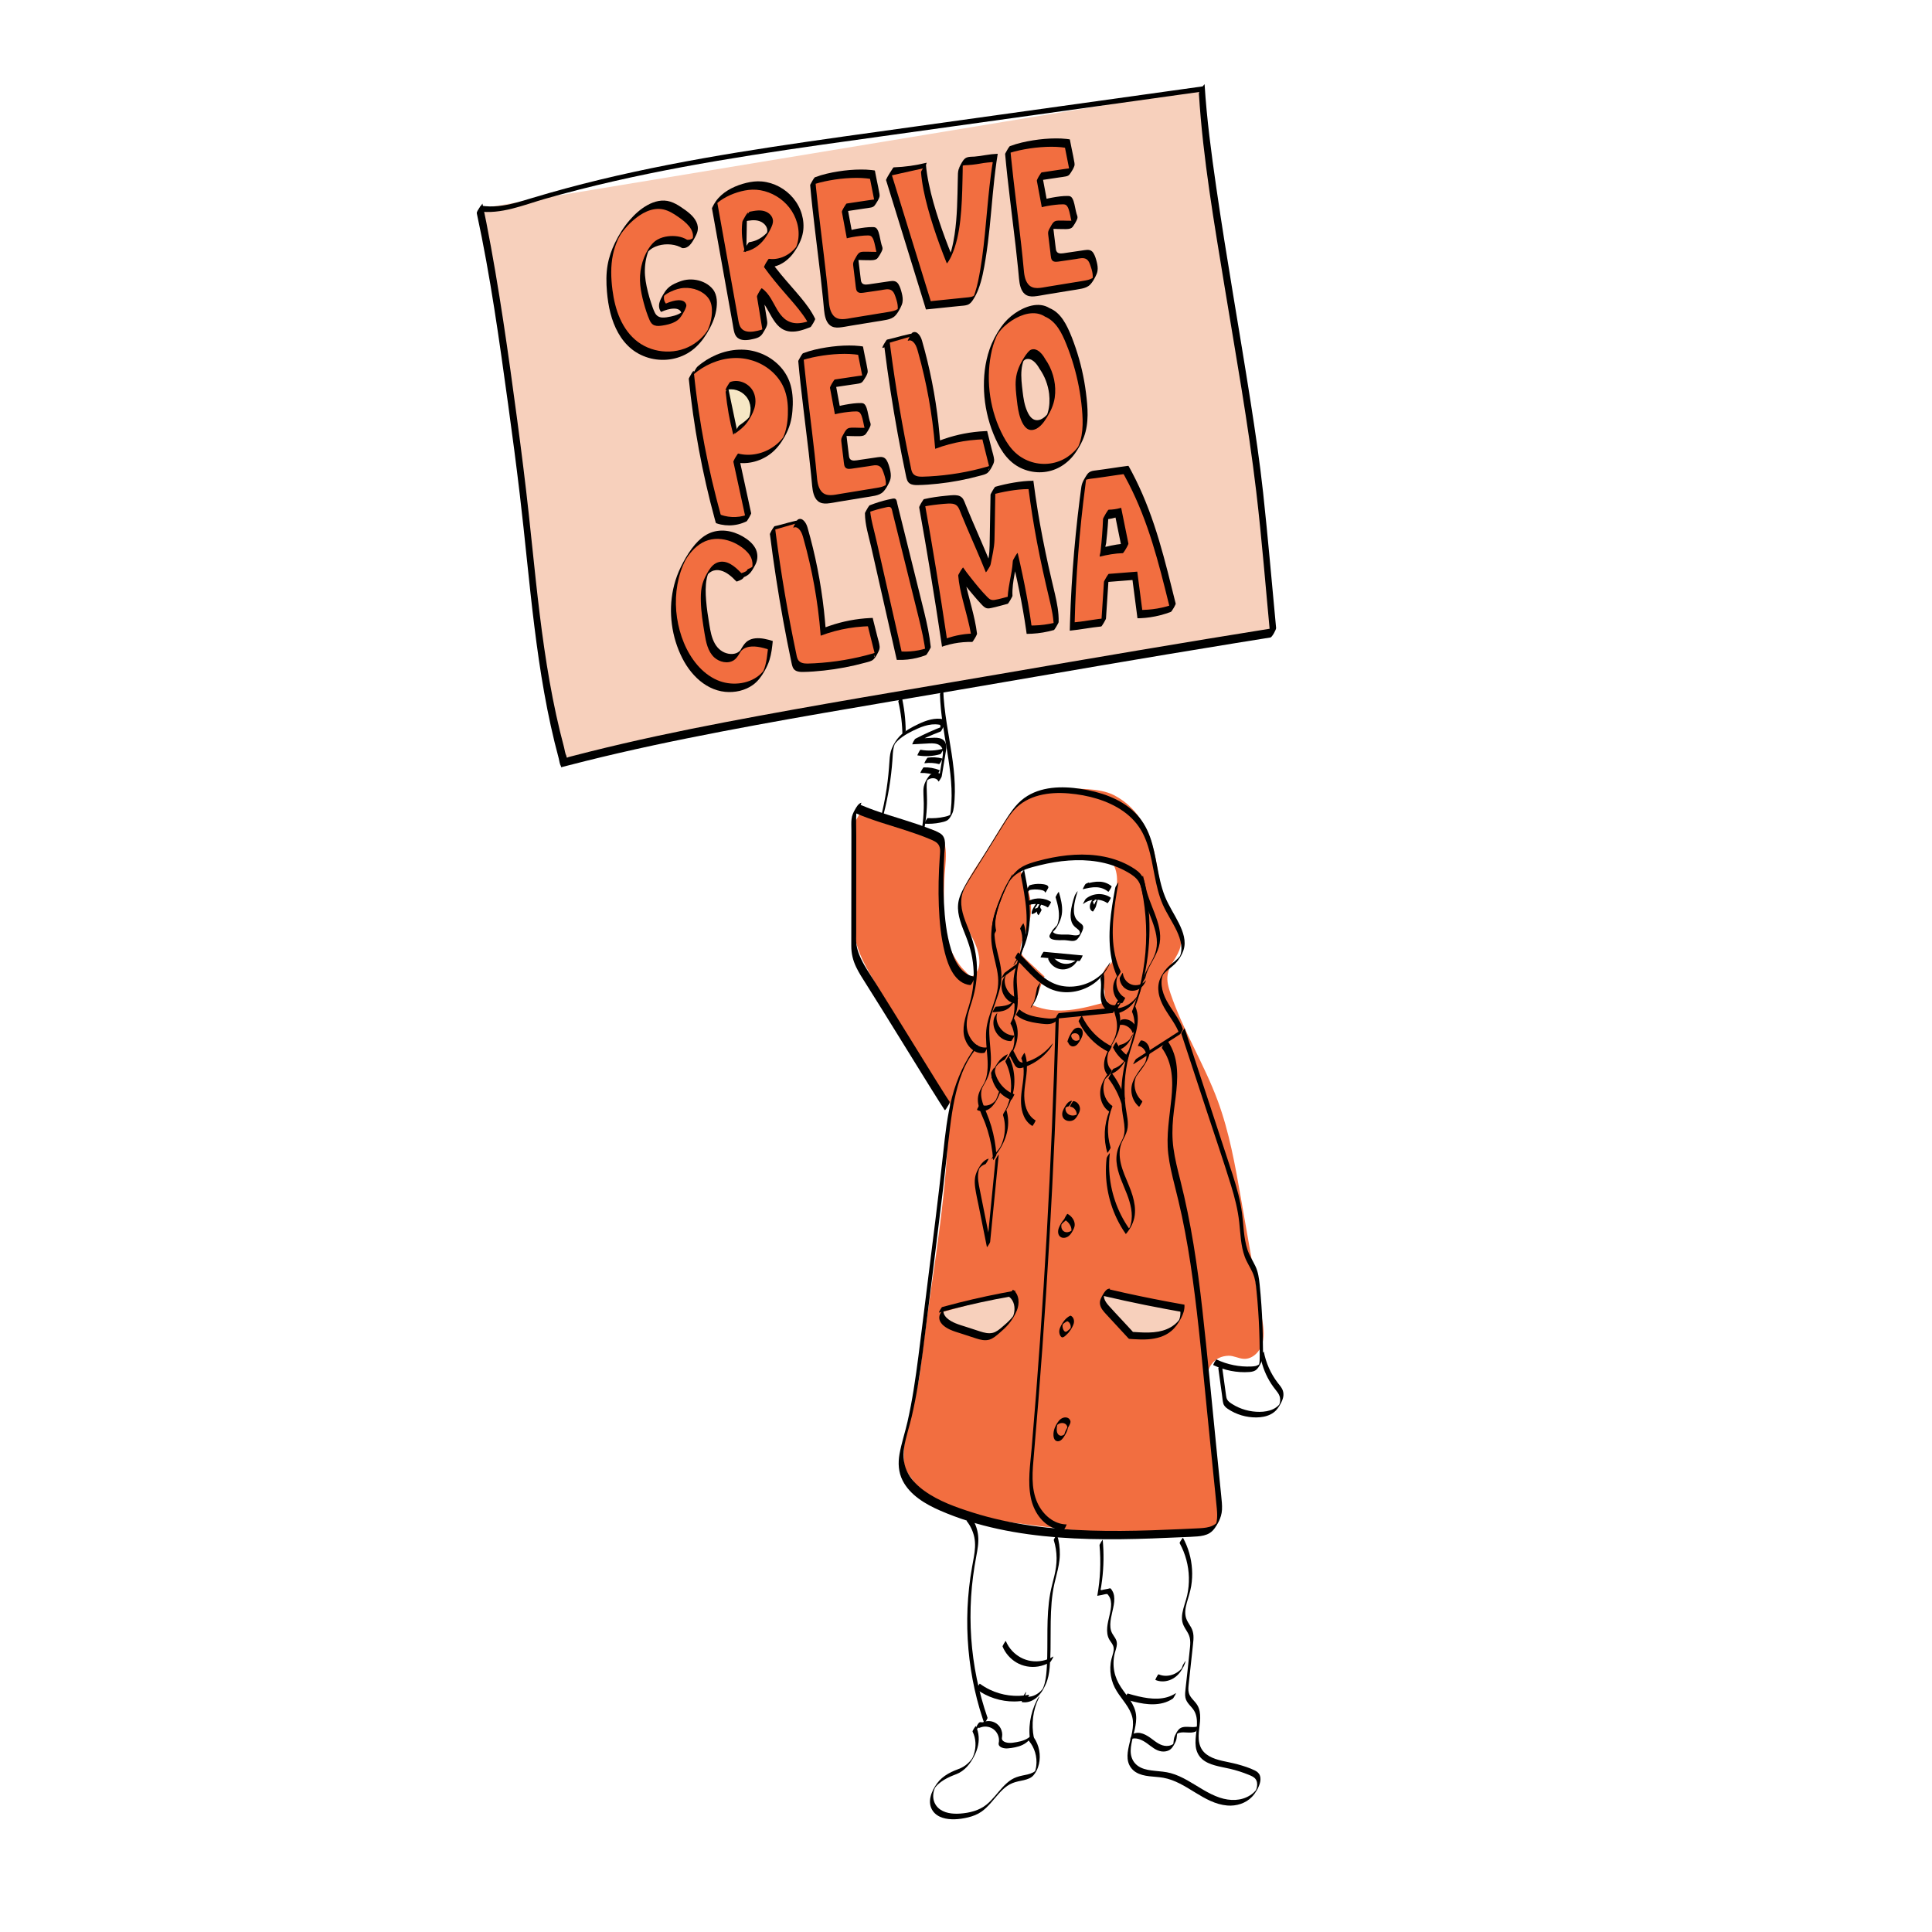 <?xml version="1.0" encoding="UTF-8"?><svg xmlns="http://www.w3.org/2000/svg" viewBox="0 0 1200 1200"><defs><style>.m{fill:#f6e7c5;}.n{fill:#f7d0bc;}.o{fill:#f26e40;}</style></defs><g id="a"><g id="b"/><g id="c"/><g id="d"/><g id="e"/><g id="f"><g><path class="n" d="M297.9,129.49c9.54,43.83,21.61,131.49,26.87,176.03,6.65,56.33,9.94,113.49,25.56,168.02,60.09-15.88,121.44-26.46,182.69-37.01,22.85-3.94,45.69-7.87,68.54-11.81,63.04-10.86,126.08-21.72,189.25-31.8l-7.36-77.15c-6.44-67.57-32.89-192.88-37.05-260.45"/><path d="M296.15,132.52c8.51,39.22,14,79.18,19.49,118.92,2.56,18.52,5,37.05,7.2,55.61,3.25,27.3,5.67,54.7,9.06,81.98,3.43,27.63,7.87,55.2,15.16,82.1,.32,1.2,.56,3.51,1.26,4.53l.26,.9c.62-.16,1.25-.33,1.87-.49,.78-.2,1.56-.41,2.34-.61,3.58-.93,7.17-1.85,10.77-2.74,6.87-1.71,13.76-3.37,20.66-4.96,14.12-3.26,28.29-6.3,42.49-9.16,56.17-11.34,112.79-20.46,169.26-30.19,57.25-9.86,114.5-19.74,171.85-29.04,7.09-1.15,14.18-2.29,21.27-3.42,1.01-.16,3.61-4.93,3.52-5.91-2.67-28.03-5.03-56.1-8.07-84.09-2.06-18.97-4.88-37.85-7.82-56.7-6.92-44.29-14.84-88.41-21.26-132.78-3.07-21.25-5.93-42.59-7.26-64.03-.03-.47-1.48,1.72-1.6,1.9-.55,.89-2.01,2.72-1.94,3.85,2.52,40.49,9.56,80.75,16.1,120.74,6.87,41.99,14.48,83.93,19.49,126.19,3.57,30.14,5.93,60.46,8.81,90.67l3.52-5.91c-57.37,9.16-114.63,18.95-171.88,28.81-56.88,9.79-113.89,19.07-170.58,29.93-28.14,5.39-56.19,11.31-83.99,18.27-3.28,.82-6.56,1.66-9.83,2.51-.78,.2-1.56,.41-2.34,.61l-.93,.25c-.84,.55-1.23,.33-1.19-.66-.84-1.5-1.06-3.79-1.5-5.43-1.78-6.65-3.4-13.34-4.87-20.06-3-13.75-5.4-27.63-7.43-41.56-4.04-27.75-6.61-55.67-9.64-83.54-2.12-19.48-4.57-38.92-7.17-58.34-5.48-40.99-11.23-82.07-19.19-122.67-.76-3.85-1.54-7.7-2.38-11.54,.02,.11-1.86,2.53-2.05,2.86-.43,.74-1.65,2.28-1.45,3.21h0Z"/></g><path d="M296.9,131.22c14.18,2.18,28.31-3.92,41.69-7.74,14.13-4.04,28.38-7.66,42.71-10.93,28.4-6.49,57.09-11.65,85.87-16.2,29.11-4.6,58.32-8.59,87.5-12.66l89.61-12.51,90.05-12.58,11.09-1.55c.44-.06,.98-1.29,1.17-1.63,.09-.16,.8-1.83,.83-1.83l-90.05,12.58-89.61,12.51c-29.31,4.09-58.64,8.08-87.89,12.55s-57.54,9.33-86.02,15.51c-14.22,3.08-28.38,6.48-42.42,10.27-7.1,1.92-14.17,3.94-21.21,6.06s-13.77,4.25-20.93,4.95c-3.47,.34-6.94,.27-10.39-.26-.72-.11-1.82,3.49-2,3.46h0Z"/><path d="M548.77,505.91c2.88-11.13,4.74-22.52,5.54-33.98,.19-2.7,.2-5.47,.88-8.11,.14-.55,.32-1.1,.54-1.63,.14-.32,.11-.25-.03,.01,.26-.46-.3,.4,.03-.04,.64-.85,1.34-1.63,2.13-2.35,3.46-3.17,7.89-5.42,12.14-7.3,2.79-1.23,5.73-2.23,8.78-2.54,1.43-.14,2.88-.12,4.3,.1,.4,.06,.87,.04,.98,.47,.09,.35,0,.87,.01,1.23l.03,2.59,2.01-3.38c-6.03,2.28-11.91,4.92-17.62,7.91-.2,.1-.46,.58-.56,.74-.23,.35-.45,.72-.66,1.09-.08,.14-.73,1.6-.7,1.6l8.99-.49c2.21-.12,4.56-.35,6.7,.38,2.27,.78,3.43,2.74,3.44,5.09,0,1.22-.2,2.43-.4,3.63l-.73,4.41-1.67,10.03,2.01-3.38c-.86-2.22-3.58-2.46-5.54-1.69-1.14,.45-2.01,1.2-2.71,2.18-1.28,1.78-2.42,3.85-2.86,6.02-.33,1.6-.3,3.24-.23,4.86,.08,1.84,.18,3.68,.2,5.52,.04,3.94-.16,7.88-.59,11.79-.48,4.4-1.27,8.75-2.33,13.04-.06,.26,.27-.14,.23-.1,.26-.28,.48-.67,.68-.99,.41-.68,.92-1.42,1.11-2.2,1.72-6.95,2.7-14.07,2.89-21.22,.09-3.43-.14-6.84-.2-10.26-.03-1.49,.02-3.05,.45-4.49,.04-.12,.08-.25,.13-.37,.17-.46,.51-1.14-.52,.82-.24,.46,.05-.03,.19-.15,.41-.38,.89-.69,1.4-.91,1.97-.88,4.84-.66,5.72,1.61,.03,.08,.48-.53,.42-.44,.23-.31,.43-.64,.62-.97,.35-.58,.86-1.29,.97-1.97l1.51-9.06,.73-4.41c.22-1.3,.48-2.6,.55-3.92,.12-2.24-.49-4.49-2.6-5.6-1.91-1-4.23-.92-6.32-.81-3.41,.18-6.81,.37-10.22,.55l-1.92,3.43c5.66-2.96,11.48-5.58,17.45-7.84,.44-.17,.82-1.05,1.04-1.4s.43-.74,.62-1.12c.12-.24,.36-.59,.36-.86l-.04-4.19v-.09c-5.39-1.17-10.77,.65-15.59,2.94-4.22,2.01-8.6,4.29-11.85,7.72-1.93,2.04-3.49,4.55-4.6,7.12s-1.41,5.2-1.58,7.92c-.36,5.82-.91,11.61-1.78,17.37-.97,6.5-2.29,12.95-3.93,19.31-.07,.26,.28-.14,.23-.1,.26-.28,.48-.67,.68-.99,.41-.68,.91-1.42,1.11-2.2h0Z"/><path d="M569.79,469.17c4.75,.85,9.64,.59,14.27-.74,.17-.05,.33-.32,.42-.44,.28-.38,.53-.79,.76-1.2s.46-.82,.66-1.25c.02-.05,.21-.59,.17-.58-4.64,1.34-9.52,1.59-14.27,.74-.32-.06-1.04,1.4-1.17,1.63-.07,.12-.93,1.81-.83,1.83h0Z"/><path d="M574.17,474.08c3.06-.44,6.17-.26,9.17,.52,.11,.03,.41-.43,.42-.44,.28-.38,.53-.79,.76-1.2,.07-.13,.96-1.8,.83-1.83-2.99-.78-6.11-.96-9.17-.52-.15,.02-.36,.36-.42,.44-.28,.38-.53,.79-.76,1.2s-.46,.82-.66,1.25c-.02,.05-.22,.59-.17,.58h0Z"/><path d="M571.69,480.1c3.39-.14,6.77,.46,9.92,1.74,.25,.1,1.07-1.45,1.17-1.63,.08-.13,1-1.76,.83-1.83-3.15-1.28-6.52-1.87-9.92-1.74-.14,0-.37,.38-.42,.44-.28,.38-.53,.79-.76,1.2s-.46,.82-.66,1.25c-.02,.05-.24,.58-.17,.58h0Z"/><path d="M557.97,435.74c1.63,7.04,2.49,14.23,2.56,21.45,0,.21,.19-.05,.23-.1,.26-.28,.48-.67,.68-.99,.27-.44,.52-.88,.75-1.34,.12-.24,.36-.59,.36-.86-.08-7.28-.95-14.53-2.58-21.63-.02-.07-.49,.53-.42,.44-.28,.38-.53,.79-.76,1.2s-.46,.82-.66,1.25c-.07,.16-.21,.39-.17,.58h0Z"/><path d="M574.18,511.6c3.27,.2,6.55,0,9.75-.66,1.37-.28,2.82-.56,4.08-1.2,1.63-.83,2.58-2.69,3.35-4.26,.67-1.35,.9-2.74,1.09-4.22,.2-1.58,.35-3.16,.45-4.75,.2-3.12,.23-6.26,.12-9.38-.44-12.69-3.03-25.17-4.97-37.68-1.11-7.16-2.01-14.35-2.2-21.6,0-.2-.18,.04-.23,.1-.26,.28-.48,.67-.68,.99-.27,.44-.52,.88-.75,1.34-.12,.24-.36,.59-.36,.86,.32,12.15,2.63,24.11,4.57,36.07s3.5,24.01,2.18,36.07c-.09,.83-.19,1.66-.31,2.49-.05,.35-.11,.71-.2,1.06-.03,.12-.07,.24-.1,.36-.29,1.14,1.73-2.22,.88-1.53-1.22,.99-2.71,1.33-4.22,1.67-3.43,.77-6.95,1.03-10.46,.81-.13,0-.39,.4-.42,.44-.28,.38-.53,.79-.76,1.2-.07,.13-.89,1.83-.83,1.83h0Z"/><g><g><path class="o" d="M425.29,151.5c4.39,.55,7.56-4.95,6.44-9.24-1.12-4.28-4.87-7.29-8.48-9.84-3.24-2.28-6.7-4.51-10.61-5.12-5.85-.91-11.66,1.96-16.31,5.62-9.51,7.5-15.98,18.76-17.65,30.75-.71,5.06-.59,10.21-.14,15.3,1.16,13.25,5.16,27.27,15.61,35.49,8.85,6.95,21.66,8.43,31.86,3.69,10.2-4.74,17.33-15.49,17.72-26.73,.11-3.04-.3-6.25-2.09-8.72-4.33-5.98-13.5-8.02-20.43-5.45-3.06,1.13-6.22,2.43-8.35,4.9-2.13,2.47-2.85,6.47-.74,8.96,4-1.79,11.64-4.01,12.73,1.02-.79,4.84-6.71,6.62-11.56,7.38-2.27,.36-4.86,.64-6.62-.84-.97-.81-1.51-2.03-1.98-3.21-2.32-5.78-4.02-11.8-5.08-17.94-1.17-6.78-.6-13.74,1.98-20.12,3.93-9.69,17.91-9.63,23.7-5.91"/><path d="M423.79,154.1c1.77,.19,3.4-.57,4.61-1.83,1.27-1.33,2.24-2.98,3.11-4.58,.66-1.22,1.28-2.47,1.65-3.82,1.18-4.31-1.4-8.21-4.49-10.98-1.74-1.57-3.68-2.93-5.63-4.23-2.09-1.4-4.3-2.68-6.72-3.43-4.87-1.52-9.89-.23-14.23,2.2s-7.82,5.64-10.95,9.24c-3.67,4.22-6.69,9.08-9.14,14.1-2.13,4.39-3.76,9.01-4.6,13.82-.96,5.48-.88,11.09-.41,16.62,.75,8.83,2.63,17.84,7.03,25.63,2.15,3.8,4.92,7.25,8.33,10s7.65,4.78,12.02,5.82c8.72,2.06,18.16,.38,25.38-5.01,3.83-2.86,6.87-6.6,9.33-10.66,2.67-4.41,4.91-9.14,5.77-14.26,.73-4.34,.79-9.46-2.08-13.07-2.51-3.15-6.33-5.05-10.24-5.76-1.99-.36-4.04-.42-6.04-.15-2.11,.28-4.08,.98-6.03,1.8-2.12,.89-4.2,1.97-5.82,3.64-1.19,1.22-2.12,2.68-2.97,4.16s-1.71,3.09-2.12,4.8c-.47,1.92-.21,4.03,1.06,5.59l.12-.05c2.48-1.1,5.28-2.03,8.02-2.01,1.19,0,2.47,.22,3.41,1.01,.43,.37,.76,.84,.97,1.37,.13,.34,.2,.59,.12,.96-.03,.13-.07,.24-.1,.37-.08,.31-.02,.06,.02-.02,.42-.82,.84-1.64,1.37-2.39,.18-.25,.25-.32,0-.04-.09,.1-.14,.16-.25,.26-.27,.27-.56,.51-.87,.73-.64,.47-1.33,.86-2.05,1.2-1.5,.7-3.12,1.15-4.74,1.48-1.74,.36-3.57,.72-5.36,.61-2.03-.13-3.56-1.11-4.49-2.93-1.01-1.98-1.7-4.17-2.4-6.27-.74-2.21-1.39-4.44-1.95-6.7-1.12-4.49-2-9.07-1.9-13.72,.05-2.23,.29-4.45,.74-6.64,.22-1.05,.48-2.09,.8-3.11,.16-.51,.33-1.01,.52-1.51,.11-.29,.22-.57,.33-.86,0-.02,.15-.36,.05-.13-.11,.26,.1-.19,.09-.2,0,.01-.26,.53-.07,.15-.1,.2-.21,.4-.32,.59-.12,.22-.25,.44-.38,.65,.23-.38-.14,.22-.15,.24,.23-.35-.29,.39,.02-.02,.16-.21-.21,.23-.03,.04,.08-.08,.15-.18,.22-.27,.39-.46,.8-.86,1.31-1.28,1.04-.86,2.23-1.56,3.48-2.08,4.69-1.93,10.66-1.92,15.29,.23,.46,.21,.91,.46,1.34,.73,.3,.19,3.45-4.91,3-5.2-3.43-2.18-7.98-2.65-11.93-2.16-2.24,.28-4.46,.93-6.44,2.03-2.46,1.37-4.19,3.47-5.67,5.83-4.17,6.68-5.82,14.64-5.06,22.45,.36,3.69,1.18,7.35,2.14,10.93s2.14,7.36,3.67,10.84c.64,1.47,1.55,2.74,3.13,3.27s3.22,.33,4.78,.09c2.62-.39,5.28-.99,7.66-2.2,1.2-.61,2.27-1.41,3.16-2.43,.65-.75,1.19-1.6,1.7-2.44,.79-1.29,1.58-2.65,2.08-4.08,.22-.63,.44-1.23,.24-1.88-.14-.46-.37-.9-.68-1.28-.63-.75-1.56-1.14-2.51-1.31-2.22-.38-4.58,.21-6.68,.9-.53,.17-1.06,.37-1.58,.57-.24,.1-.48,.19-.72,.3-.1,.04-.25,.14-.35,.15-.21,.02-.28-.18-.42-.38-.81-1.18-1.05-2.62-.87-4.02,.04-.35,.11-.71,.21-1.05,.04-.13,.08-.26,.13-.39,.16-.51-.16,.24,.09-.23-.4,.77-.91,1.5-1.31,2.27-.15,.29,.13-.15,.15-.19,.23-.27,.49-.52,.76-.76,1.24-1.11,2.7-1.94,4.2-2.63,2.66-1.22,5.44-2.15,8.38-2.29,5.5-.27,11.47,1.77,14.9,6.25,2.01,2.63,2.41,6.01,2.26,9.22-.14,2.96-.74,5.9-1.78,8.67-.06,.17-.13,.34-.2,.52,0,0-.23,.56-.1,.25-.14,.34-.3,.67-.45,1.01-.25,.57,.23-.44-.05,.12-.06,.12-.14,.4-.25,.49l.16-.31c-.06,.11-.12,.22-.17,.32-.29,.56,.33-.56,.03-.05-.11,.19-.49,.66,.03-.05-.1,.13-.17,.36-.29,.47l.19-.29c-.07,.1-.13,.21-.2,.31-.05,.08-.41,.6-.07,.11-.53,.77-.73,1.03-1.26,1.68-1.84,2.25-4.01,4.22-6.41,5.84-5.2,3.52-11.46,5.16-17.72,4.95s-12.4-2.24-17.4-5.96c-4.95-3.67-8.6-8.81-11.1-14.4s-3.96-11.8-4.74-17.95c-.92-7.23-1.19-14.72,.32-21.89,.33-1.57,.74-3.13,1.24-4.66,.23-.69,.47-1.37,.72-2.05,.33-.88,.52-1.32,.87-2.12,.16-.36,.33-.72,.5-1.08-.24,.5,.05-.09,.08-.16,.09-.18,.18-.35,.27-.53,.31-.61-.29,.54,.03-.06,.09-.17,.19-.35,.28-.52,.16-.29,.2-.08-.1,.18,.16-.14,.29-.5,.39-.69,.35-.61-.37,.61,0,0,.1-.17,.21-.34,.31-.5,.36-.58-.34,.51,.04-.06,.11-.16,.22-.33,.32-.5s.22-.33,.33-.49c-.31,.46,.06-.08,.11-.15,.27-.38,.54-.75,.81-1.12,.38-.52-.2,.26,.19-.25,.12-.16,.24-.31,.37-.47,.2-.26,.41-.51,.62-.77,.55-.66,1.11-1.3,1.69-1.93,1.04-1.13,2.16-2.2,3.32-3.21,2.61-2.29,5.5-4.35,8.71-5.71s6.72-1.96,10.15-1.22,6.41,2.62,9.23,4.59c4.42,3.07,10.78,7.92,8.91,14.15-.05,.15-.1,.3-.16,.45-.17,.49,.14-.33-.06,.15,.32-.72,.73-1.42,1.17-2.08,.02-.03,.24-.39,.27-.38-.01,0-.45,.51-.5,.56-.22,.2-.45,.39-.69,.56-.99,.69-2.15,.98-3.36,.85-.19-.02-.59,.61-.62,.65-.41,.57-.79,1.18-1.14,1.79s-.7,1.23-.98,1.88c-.04,.08-.37,.85-.26,.87h0Z"/></g><g><path class="o" d="M443.74,126.96l13.41,74.74c.3,1.65,.63,3.38,1.67,4.7,2.41,3.02,7.09,2.4,10.84,1.48,1.95-.48,4.14-1.14,5-2.95,.59-1.24,.38-2.7,.16-4.05l-3.17-19.27c7.63,5.14,8.8,17.44,17.33,20.89,5.05,2.04,10.75,.07,15.83-1.89-5.54-11.67-17.22-21.15-28.72-37.27,8.47,1.18,17.05-4.68,20.08-12.68,3.03-7.99,.94-17.4-4.28-24.17-5.21-6.76-13.49-11.14-22.02-11.29-8.53-.16-21.28,4.75-26.13,11.77"/><path d="M442.24,129.56l4.65,25.94,4.65,25.94,2.34,13.03,1.17,6.52c.34,1.92,.57,3.93,1.15,5.8,.49,1.56,1.41,2.91,2.9,3.67,1.34,.69,2.89,.84,4.37,.77,1.59-.06,3.15-.37,4.69-.74,1.44-.35,3.01-.78,4.16-1.76,1.06-.91,1.79-2.21,2.48-3.41,.73-1.27,1.58-2.68,1.73-4.18,.1-.95-.06-1.91-.21-2.85-.17-1.06-.35-2.11-.52-3.17l-2.13-12.93-.52-3.17-3,5.2c8.38,5.71,9.14,20.84,20.94,21.72,4.21,.31,8.35-1.23,12.21-2.72,.26-.1,.47-.45,.62-.65,.41-.57,.79-1.18,1.14-1.79s.7-1.23,.98-1.88c.09-.21,.36-.64,.26-.87-2.29-4.8-5.51-9.07-8.88-13.15-4-4.83-8.23-9.45-12.23-14.28-2.65-3.2-5.2-6.47-7.61-9.84l-3,5.2c7.26,.97,14.06-3.05,18.23-8.79,2.79-3.83,5.17-8.3,5.95-13.02,.61-3.69,.29-7.52-.75-11.11-2.13-7.34-7.33-13.49-14.05-17.07-3.32-1.78-7-2.92-10.75-3.25-3.22-.29-6.44,.1-9.57,.85-6.4,1.54-13.02,4.54-17.48,9.51-.56,.62-1.07,1.28-1.55,1.96-.81,1.15-1.55,2.39-2.12,3.67-.05,.11-.4,.79-.26,.87s.62-.65,.62-.65c.1-.14,.2-.28,.3-.42,.12-.17-.05,.06-.06,.08,.05-.06,.09-.12,.14-.18,.24-.29,.49-.59,.75-.87,.45-.48,.94-.94,1.44-1.37,1.17-1.02,2.44-1.92,3.77-2.73,2.8-1.71,5.84-3.03,8.97-4,2.94-.91,6-1.53,9.08-1.63,3.46-.11,6.93,.53,10.17,1.74,6.71,2.5,12.47,7.49,15.71,13.89,1.64,3.24,2.68,6.83,2.88,10.46,.1,1.76,.01,3.53-.29,5.26-.15,.86-.34,1.72-.6,2.55-.13,.4-.27,.8-.42,1.2-.03,.08-.07,.17-.1,.25,.1-.26-.01,.03-.03,.07-.04,.08-.07,.17-.11,.25-.02,.05-.2,.41-.06,.14,.2-.39-.22,.4,.05-.1,.19-.35,.03-.06,0,0-.01,.02,.34-.59,.17-.3s.19-.32,.18-.29c-.03,.05-.13,.27-.19,.31,0,0,.31-.48,.14-.22-.15,.22,.08-.11,.09-.12-.09,.12-.17,.25-.26,.37-.05,.07-.11,.15-.16,.22,.02-.03,.14-.18,0-.01s-.26,.33-.4,.5c-.25,.29-.5,.58-.76,.86-1.15,1.21-2.46,2.27-3.87,3.17-2.8,1.78-6.05,2.85-9.37,2.9-.81,.01-1.62-.04-2.43-.15-.19-.03-.6,.62-.62,.65-.41,.57-.79,1.18-1.14,1.79s-.7,1.23-.98,1.88c-.08,.17-.38,.69-.26,.87,4.07,5.69,8.55,11.05,13.14,16.32,3.8,4.37,7.69,8.69,11.06,13.41,1.71,2.39,3.26,4.89,4.52,7.54l3-5.2c-3.48,1.34-7.12,2.69-10.9,2.76-3.02,.05-5.9-.91-8.2-2.86-3.87-3.28-5.79-8.27-8.39-12.5-1.5-2.44-3.27-4.76-5.66-6.39-.32-.22-3.11,4.52-3,5.2l2.03,12.32,1.02,6.22c.16,.95,.35,1.91,.33,2.88,0,.22-.02,.43-.05,.64-.02,.11-.04,.21-.06,.31v.06c-.17,.69,.16,.15,.97-1.63,1.65-2.82,1.35-2.02,.81-1.5-.16,.15-.34,.29-.52,.42-1.21,.84-2.7,1.17-4.11,1.49-1.49,.34-3.01,.6-4.54,.62-1.39,.01-2.83-.19-4.07-.86-1.41-.77-2.28-2.09-2.75-3.59-.57-1.83-.79-3.79-1.13-5.67l-1.1-6.15-2.25-12.54-4.45-24.83-4.48-24.95-.55-3.07c-.02-.11-.73,.8-.62,.65-.41,.57-.79,1.18-1.14,1.79s-.7,1.23-.98,1.88c-.11,.26-.31,.58-.26,.87h0Z"/></g><g><path class="n" d="M462.84,135.07c-.75,6.2-.15,12.55,1.74,18.5"/><path d="M461.07,137.94c-.74,6.26-.13,12.64,1.76,18.66,.04,.13,.85-.93,.73-.76,.48-.66,.92-1.38,1.33-2.09s.82-1.44,1.15-2.19c.12-.27,.39-.71,.3-1.01-.85-2.68-1.43-5.43-1.76-8.23l.02,.15c-.39-3.42-.38-6.86,.02-10.28,.05-.41-.4,.16-.41,.17-.45,.52-.83,1.15-1.19,1.73-.47,.77-.92,1.55-1.32,2.35-.23,.46-.56,.99-.62,1.5h0Z"/></g><g><path class="n" d="M463.93,134.54c2.89-.57,5.88-1.14,8.74-.45,2.86,.68,5.56,2.99,5.69,5.93,.07,1.49-.51,2.94-1.25,4.24-2.76,4.92-7.91,8.42-13.5,9.19"/><path d="M462.18,137.57c3.13-.62,6.57-1.31,9.67-.17,2.32,.85,4.39,2.76,4.73,5.3l-.02-.15c.07,.67,.02,1.35-.14,2-.04,.14-.07,.26-.12,.4-.02,.07-.11,.33-.03,.12-.18,.52,.06-.1,.11-.2,.19-.38,.41-.74,.63-1.1-.29,.49,.32-.48,.1-.15-.21,.31,.31-.42,.08-.12-.09,.13-.18,.25-.28,.38,.18-.25,.04-.05-.07,.08-.34,.42-.69,.82-1.07,1.2-1.68,1.69-3.68,3.04-5.87,4l.14-.06c-1.5,.64-3.07,1.09-4.69,1.32-.27,.04-.62,.62-.73,.76-.48,.66-.92,1.38-1.33,2.09s-.82,1.44-1.15,2.19c-.04,.09-.39,1.03-.3,1.01,5.37-.77,9.95-3.88,13.11-8.22,1.41-1.94,2.64-4.03,3.7-6.18,.77-1.57,1.58-3.32,1.44-5.12-.19-2.46-2-4.4-4.18-5.39-3.22-1.46-6.93-.72-10.25-.07-.28,.05-.61,.6-.73,.76-.48,.66-.92,1.38-1.33,2.09s-.82,1.44-1.15,2.19c-.04,.09-.38,1.03-.3,1.01h0Z"/></g><g><path class="o" d="M504.73,112.7c2.17,24.39,6.38,52.33,8.55,76.73,.37,4.21,1.28,9.19,5.15,10.88,2.07,.9,4.45,.56,6.68,.19l25.18-4.11c2.62-.43,5.46-.97,7.22-2.96,2.78-3.13,1.51-7.98,.09-11.92-.55-1.51-1.2-3.15-2.61-3.91-1.23-.66-2.73-.48-4.11-.27l-12.93,1.9c-1.41,.21-3.07,.33-4.01-.74-.57-.64-.7-1.55-.8-2.41l-1.64-13.46c-.09-.72-.17-1.48,.12-2.15,.82-1.85,3.46-1.49,5.49-1.5,4.95-.02,11.1,.98,9.21-3.6-1.22-2.97-1.54-11.4-4.74-11.67-3.2-.27-11.02,.86-14.11,1.74l-3.06-16.4,17.38-2.6c1.03-.15,2.19-.39,2.73-1.27,.47-.76,.31-1.74,.14-2.62l-2.78-14.02c-10.36-1.75-27.34,.42-37.15,4.17"/><path d="M503.22,115.17c.83,9.32,1.9,18.61,3.01,27.89s2.36,19.23,3.47,28.85c.53,4.63,1.04,9.26,1.5,13.89,.22,2.23,.41,4.46,.63,6.68,.18,1.76,.43,3.53,.97,5.21s1.32,3.19,2.64,4.28c1.63,1.36,3.72,1.62,5.77,1.45,2.44-.21,4.88-.73,7.3-1.13l7.7-1.26,7.7-1.26c2.32-.38,4.67-.68,6.97-1.18,1.88-.41,3.77-1.08,5.14-2.49s2.41-3.27,3.31-5.04c.54-1.06,1.02-2.16,1.23-3.34,.33-1.87,.02-3.83-.44-5.65s-1.05-3.93-2.08-5.57c-.52-.83-1.25-1.5-2.21-1.79-1.05-.31-2.17-.18-3.24-.03-2.51,.35-5.02,.74-7.53,1.11l-3.9,.57c-1.07,.16-2.17,.38-3.26,.39-.89,0-1.85-.18-2.46-.88-.71-.81-.75-2-.87-3.02l-.94-7.71-.46-3.79c-.08-.62-.18-1.25-.22-1.87-.02-.25-.02-.51,0-.76,.1-.92,.63-1.32-1.08,1.63-1.87,3.22-1.62,2.28-.92,1.77,1.28-.93,3.34-.57,4.81-.57,1.71,0,3.42,.12,5.13,.07,1.2-.03,2.67-.08,3.69-.82,.34-.25,.61-.6,.86-.94,.76-1.05,1.42-2.19,2-3.34,.41-.82,.83-1.64,.7-2.57-.08-.62-.35-1.18-.54-1.78s-.32-1.17-.45-1.77c-.31-1.43-.57-2.87-.92-4.29-.31-1.29-.67-2.64-1.4-3.77-.64-.99-1.4-1.28-2.54-1.3-3.31-.07-6.68,.45-9.92,1.03-.76,.14-1.53,.29-2.28,.46-.27,.06-.54,.13-.81,.2-.03,0-.17,.06-.21,.06-.19-.03-.06-.03-.14-.22-.13-.32-.14-.76-.21-1.1l-1.42-7.59-1.39-7.47-3,5.2,9.18-1.37,4.53-.68c1.45-.22,2.93-.37,4.37-.67,.5-.1,1-.26,1.44-.52,.68-.41,1.14-1.15,1.57-1.79,.83-1.26,1.71-2.67,2.18-4.12,.21-.65,.2-1.28,.09-1.96-.45-2.95-1.15-5.87-1.73-8.8l-.91-4.59c-.06-.3-.07-.69-.19-.97-.16-.36,.02-.16-.27-.28-.11-.04-.26-.04-.38-.06-.49-.07-.99-.14-1.48-.19-2.15-.24-4.32-.33-6.48-.32-4.74,0-9.49,.44-14.18,1.18s-9.78,1.85-14.41,3.61c-.26,.1-.47,.45-.62,.65-.41,.57-.79,1.18-1.14,1.79s-.7,1.23-.98,1.88c-.04,.09-.29,.88-.26,.87,3.85-1.47,7.89-2.44,11.94-3.19,4.45-.82,8.96-1.34,13.47-1.53,2.16-.09,4.32-.1,6.48,0,.98,.05,1.96,.12,2.93,.22,.47,.05,.95,.11,1.42,.18,.2,.03,.41,.06,.61,.09,.02,0,.27,.02,.3,.05,.07,.06,.13,.63,.14,.73l1.68,8.46,.86,4.35c.11,.56,.25,1.13,.25,1.7,0,.16-.02,.31-.03,.47-.15,1.73,3.6-4.81,2.23-3.77-.24,.18-.47,.33-.76,.44-1.29,.49-2.81,.53-4.16,.74l-4.9,.73-9.79,1.47c-.23,.03-.53,.53-.62,.65-.41,.57-.79,1.18-1.14,1.79s-.7,1.23-.98,1.88c-.11,.25-.31,.58-.26,.87l2.79,14.94,.18,.98c.01,.07,.06,.47,.09,.49,.03,.01,.12-.04,.15-.04,.27,0,.64-.17,.91-.23,.73-.17,1.46-.31,2.19-.45,1.7-.31,3.42-.56,5.14-.75,1.55-.17,3.12-.32,4.69-.31,1.09,0,1.92,.13,2.61,1.05,.75,1,1.12,2.28,1.44,3.47,.37,1.4,.64,2.83,.93,4.25,.13,.63,.27,1.26,.44,1.89,.15,.55,.39,1.07,.55,1.62,.08,.29,.14,.58,.13,.87,0,.12-.04,.23-.04,.34l.02-.06c.48-1.47,1.24-2.8,2.3-4.01,.11-.04,.13-.1-.02-.01-.47,.28-.9,.47-1.45,.58-1.49,.29-3.04,.21-4.55,.18-1.7-.04-3.42-.13-5.12-.07-.76,.03-1.54,.13-2.23,.47-1.23,.62-2,2.24-2.64,3.35-.55,.95-1.15,1.98-1.43,3.06-.14,.56-.1,1.13-.04,1.69,.14,1.24,.3,2.47,.45,3.71l.91,7.46c.14,1.15,.22,2.33,.45,3.46,.2,.98,.68,1.81,1.65,2.17,.85,.31,1.8,.24,2.67,.13,1.22-.15,2.43-.35,3.65-.53l7.44-1.09c2.02-.3,4.68-1.11,6.55,.09,1.59,1.02,2.18,3.13,2.75,4.83,.62,1.84,1.14,3.76,1.17,5.71,.01,.88-.1,1.73-.32,2.59-.02,.07-.14,.3,0,.05,.28-.51,.5-.88,.86-1.46,1.27-2.1,.95-1.45,.57-1.02-.04,.04-.07,.08-.11,.12-.34,.35-.75,.66-1.17,.92-1.69,1.06-3.74,1.39-5.68,1.71-2.49,.41-4.97,.81-7.46,1.22l-14.91,2.44c-3.92,.64-8.85,2.04-11.83-1.49-2.28-2.71-2.58-6.58-2.89-9.96-.41-4.53-.88-9.06-1.38-13.58-1.02-9.3-2.18-18.58-3.3-27.87s-2.23-18.5-3.16-27.77c-.22-2.18-.43-4.36-.62-6.53-.03-.29-.25,.03-.35,.15-.38,.44-.71,.99-1.02,1.48-.4,.66-.79,1.33-1.13,2.02-.17,.34-.57,.91-.53,1.28h0Z"/></g><g><path class="o" d="M625.83,93.37c2.17,24.39,6.38,52.33,8.55,76.73,.37,4.21,1.28,9.19,5.15,10.88,2.07,.9,4.45,.56,6.68,.19l25.18-4.11c2.62-.43,5.46-.97,7.22-2.96,2.78-3.13,1.51-7.98,.09-11.92-.55-1.51-1.2-3.15-2.61-3.91-1.23-.66-2.73-.48-4.11-.27l-12.93,1.9c-1.41,.21-3.07,.33-4.01-.74-.57-.64-.7-1.55-.8-2.41l-1.64-13.46c-.09-.72-.17-1.48,.12-2.15,.82-1.85,3.46-1.49,5.49-1.5,4.95-.02,11.1,.98,9.21-3.6-1.22-2.97-1.54-11.4-4.74-11.67-3.2-.27-11.02,.86-14.11,1.74l-3.06-16.4,17.38-2.6c1.03-.15,2.19-.39,2.73-1.27,.47-.76,.31-1.74,.14-2.62l-2.78-14.02c-10.36-1.75-27.34,.42-37.15,4.17"/><path d="M624.32,95.84c.83,9.32,1.9,18.61,3.01,27.89s2.36,19.23,3.47,28.85c.53,4.63,1.04,9.26,1.5,13.89,.22,2.23,.41,4.46,.63,6.68,.18,1.76,.43,3.53,.97,5.21s1.32,3.19,2.64,4.28c1.63,1.36,3.72,1.62,5.77,1.45,2.44-.21,4.88-.73,7.3-1.13l7.7-1.26,7.7-1.26c2.32-.38,4.67-.68,6.97-1.18,1.88-.41,3.77-1.08,5.14-2.49s2.41-3.27,3.31-5.04c.54-1.06,1.02-2.16,1.23-3.34,.33-1.87,.02-3.83-.44-5.65s-1.05-3.93-2.08-5.57c-.52-.83-1.25-1.5-2.21-1.79-1.05-.31-2.17-.18-3.24-.03-2.51,.35-5.02,.74-7.53,1.11l-3.9,.57c-1.07,.16-2.17,.38-3.26,.39-.89,0-1.85-.18-2.46-.88-.71-.81-.75-2-.87-3.02l-.94-7.71-.46-3.79c-.08-.62-.18-1.25-.22-1.87-.02-.25-.02-.51,0-.76,.1-.92,.63-1.32-1.08,1.63-1.87,3.22-1.62,2.28-.92,1.77,1.28-.93,3.34-.57,4.81-.57,1.71,0,3.42,.12,5.13,.07,1.2-.03,2.67-.08,3.69-.82,.34-.25,.61-.6,.86-.94,.76-1.05,1.42-2.19,2-3.34,.41-.82,.83-1.64,.7-2.57-.08-.62-.35-1.18-.54-1.78s-.32-1.17-.45-1.77c-.31-1.43-.57-2.87-.92-4.29-.31-1.29-.67-2.64-1.4-3.77-.64-.99-1.4-1.28-2.54-1.3-3.31-.07-6.68,.45-9.92,1.03-.76,.14-1.53,.29-2.28,.46-.27,.06-.54,.13-.81,.2-.03,0-.17,.06-.21,.06-.19-.03-.06-.03-.14-.22-.13-.32-.14-.76-.21-1.1l-1.42-7.59-1.39-7.47-3,5.2,9.18-1.37,4.53-.68c1.45-.22,2.93-.37,4.37-.67,.5-.1,1-.26,1.44-.52,.68-.41,1.14-1.15,1.57-1.79,.83-1.26,1.71-2.67,2.18-4.12,.21-.65,.2-1.28,.09-1.96-.45-2.95-1.15-5.87-1.73-8.8l-.91-4.59c-.06-.3-.07-.69-.19-.97-.16-.36,.02-.16-.27-.28-.11-.04-.26-.04-.38-.06-.49-.07-.99-.14-1.48-.19-2.15-.24-4.32-.33-6.48-.32-4.74,0-9.49,.44-14.18,1.18s-9.78,1.85-14.41,3.61c-.26,.1-.47,.45-.62,.65-.41,.57-.79,1.18-1.14,1.79s-.7,1.23-.98,1.88c-.04,.09-.29,.88-.26,.87,3.85-1.47,7.89-2.44,11.94-3.19,4.45-.82,8.96-1.34,13.47-1.53,2.16-.09,4.32-.1,6.48,0,.98,.05,1.96,.12,2.93,.22,.47,.05,.95,.11,1.42,.18,.2,.03,.41,.06,.61,.09,.02,0,.27,.02,.3,.05,.07,.06,.13,.63,.14,.73l1.68,8.46,.86,4.35c.11,.56,.25,1.13,.25,1.7,0,.16-.02,.31-.03,.47-.15,1.73,3.6-4.81,2.23-3.77-.24,.18-.47,.33-.76,.44-1.29,.49-2.81,.53-4.16,.74l-4.9,.73-9.79,1.47c-.23,.03-.53,.53-.62,.65-.41,.57-.79,1.18-1.14,1.79s-.7,1.23-.98,1.88c-.11,.25-.31,.58-.26,.87l2.79,14.94,.18,.98c.01,.07,.06,.47,.09,.49,.03,.01,.12-.04,.15-.04,.27,0,.64-.17,.91-.23,.73-.17,1.46-.31,2.19-.45,1.7-.31,3.42-.56,5.14-.75,1.55-.17,3.12-.32,4.69-.31,1.09,0,1.92,.13,2.61,1.05,.75,1,1.12,2.28,1.44,3.47,.37,1.4,.64,2.83,.93,4.25,.13,.63,.27,1.26,.44,1.89,.15,.55,.39,1.07,.55,1.62,.08,.29,.14,.58,.13,.87,0,.12-.04,.23-.04,.34l.02-.06c.48-1.47,1.24-2.8,2.3-4.01,.11-.04,.13-.1-.02-.01-.47,.28-.9,.47-1.45,.58-1.49,.29-3.04,.21-4.55,.18-1.7-.04-3.42-.13-5.12-.07-.76,.03-1.54,.13-2.23,.47-1.23,.62-2,2.24-2.64,3.35-.55,.95-1.15,1.98-1.43,3.06-.14,.56-.1,1.13-.04,1.69,.14,1.24,.3,2.47,.45,3.71l.91,7.46c.14,1.15,.22,2.33,.45,3.46,.2,.98,.68,1.81,1.65,2.17,.85,.31,1.8,.24,2.67,.13,1.22-.15,2.43-.35,3.65-.53l7.44-1.09c2.02-.3,4.68-1.11,6.55,.09,1.59,1.02,2.18,3.13,2.75,4.83,.62,1.84,1.14,3.76,1.17,5.71,.01,.88-.1,1.73-.32,2.59-.02,.07-.14,.3,0,.05,.28-.51,.5-.88,.86-1.46,1.27-2.1,.95-1.45,.57-1.02-.04,.04-.07,.08-.11,.12-.34,.35-.75,.66-1.17,.92-1.69,1.06-3.74,1.39-5.68,1.71-2.49,.41-4.97,.81-7.46,1.22l-14.91,2.44c-3.92,.64-8.85,2.04-11.83-1.49-2.28-2.71-2.58-6.58-2.89-9.96-.41-4.53-.88-9.06-1.38-13.58-1.02-9.3-2.18-18.58-3.3-27.87s-2.23-18.5-3.16-27.77c-.22-2.18-.43-4.36-.62-6.53-.03-.29-.25,.03-.35,.15-.38,.44-.71,.99-1.02,1.48-.4,.66-.79,1.33-1.13,2.02-.17,.34-.57,.91-.53,1.28h0Z"/></g><g><path class="o" d="M553.61,106.55c6.89-.23,13.76-1.2,20.45-2.88"/><path d="M552.11,109.14c6.9-.24,13.75-1.21,20.45-2.88,.25-.06,.51-.5,.62-.65,.41-.57,.79-1.18,1.14-1.79s.7-1.23,.98-1.88c.03-.08,.32-.88,.26-.87-6.7,1.67-13.55,2.63-20.45,2.88-.21,0-.56,.57-.62,.65-.41,.57-.79,1.18-1.14,1.79s-.7,1.23-.98,1.88c-.03,.08-.35,.87-.26,.87h0Z"/></g><g><path class="o" d="M551.88,109.35l24.77,80.27c9.14-.9,13.79-1.44,22.93-2.34,1.46-.14,3-.32,4.17-1.21,1.03-.78,1.61-2,2.1-3.19,2.61-6.3,3.73-13.1,4.84-19.84,3.5-21.29,4-43.64,7.49-64.93-8,.39-8.5,1.49-16.5,1.89-1.28,.06-2.66,.16-3.64,.98-1.35,1.11-1.47,3.1-1.52,4.85-.47,16.52,.03,40.14-6.91,55.14-6.38-15.69-14.68-39.57-16.01-56.45"/><path d="M550.38,111.95l12.35,40.01,6.17,20.01,3.09,10,1.54,5,.77,2.5,.37,1.19c.12,.38,.18,.98,.4,1.31l.07,.24,.49-.05,.48-.05c.43-.04,.86-.09,1.28-.13,.77-.08,1.54-.15,2.3-.23,1.4-.14,2.79-.29,4.19-.43,2.66-.28,5.32-.56,7.98-.83,1.51-.15,3.02-.31,4.53-.46s3.03-.18,4.45-.66c1.63-.54,2.6-1.76,3.52-3.15,1.32-2.01,2.39-4.15,3.26-6.38,2.38-6.11,3.49-12.6,4.54-19.04s1.89-13.28,2.57-19.95c1.37-13.42,2.29-26.9,4.2-40.26,.24-1.65,.49-3.3,.76-4.95l-.02-.13c-2.57,.13-5.12,.4-7.66,.84-2.26,.39-4.51,.75-6.8,.92-1.48,.11-3.1,0-4.53,.48-2.1,.69-3.2,3.07-4.17,4.86-.9,1.67-1.42,3.24-1.51,5.13-.06,1.27-.07,2.54-.1,3.82-.25,11.39-.3,22.84-1.99,34.13-.46,3.07-1.04,6.12-1.83,9.12-.37,1.41-.78,2.8-1.26,4.18-.52,1.51-.9,2.44-1.48,3.71l2.74-4.33c-2.82-6.94-5.43-13.97-7.78-21.08-2.52-7.63-4.78-15.38-6.41-23.25-.82-3.96-1.48-7.95-1.8-11.98-.02-.29-.25,.03-.35,.15-.38,.44-.71,.99-1.02,1.48-.4,.66-.79,1.33-1.13,2.02-.17,.34-.56,.9-.53,1.28,.6,7.47,2.25,14.85,4.19,22.07,2.11,7.81,4.65,15.51,7.43,23.11,1.4,3.83,2.87,7.63,4.4,11.4,.02,.05,.33-.27,.34-.28,.31-.36,.57-.78,.82-1.18,.59-.92,1.13-1.88,1.58-2.87,3.28-7.12,4.78-14.93,5.66-22.67s1.16-16.25,1.33-24.39c.04-1.91,.07-3.81,.12-5.72,.04-1.81-.07-3.71,.29-5.49,.03-.16,.09-.33,.12-.49l.03-.08c-.27,.59-.59,1.16-.98,1.69-3.12,5.33-1.35,1.89-.89,1.55s.82-.59,1.35-.74c1.05-.3,2.17-.29,3.26-.35,1.84-.11,3.67-.3,5.48-.58,1.4-.22,2.8-.5,4.2-.7,.84-.12,1.69-.23,2.54-.31,.49-.05,.99-.09,1.49-.13,.32-.02,1.59-.28,1.78,0,.08,.11-.13,.79-.15,.94-.04,.27-.09,.55-.13,.82-.1,.63-.19,1.26-.29,1.89-.18,1.22-.35,2.44-.51,3.67-.33,2.46-.63,4.92-.9,7.38-1.12,9.95-1.89,19.94-2.9,29.91s-2.17,19.55-4.2,29.14c-.5,2.36-1.08,4.71-1.83,7-.36,1.1-.75,2.2-1.2,3.27,.06-.15-.06,.14-.06,.14-.05,.12-.11,.24-.16,.36,.11-.31,.48-.91,.54-1.01,.13-.21,.57-1.08,.77-1.22-.4,.28-.7,.63-1.15,.85-.94,.47-2.04,.6-3.08,.71-1.19,.12-2.38,.24-3.56,.36-2.08,.21-4.16,.42-6.24,.64-4.15,.43-8.3,.87-12.46,1.28-.17,.02-.83,.19-.97,.1-.12-.08-.22-.72-.26-.83l-.59-1.91-1.14-3.69-2.28-7.38-9.15-29.65-9.11-29.53-2.24-7.26c-.03-.11-.73,.8-.62,.65-.41,.57-.79,1.18-1.14,1.79s-.7,1.23-.98,1.88c-.1,.23-.34,.61-.26,.87h0Z"/></g></g><g><path class="o" d="M429.34,232.88c3.05,30.22,8.68,60.17,16.81,89.44,6.09,2.21,13.07,1.83,18.89-1.02l-8.03-36.99c11.89,3.07,25.52-3.36,30.71-14.48,2.16-4.64,2.94-9.81,3.13-14.93,.19-5.12-.19-10.34-1.94-15.15-3.87-10.67-14.44-18.25-25.71-19.7s-22.86,2.81-31.43,10.27"/><path d="M427.82,235.34c1.49,14.67,3.57,29.28,6.25,43.78s5.98,28.96,9.87,43.22c.14,.51,.28,1.01,.42,1.52,.05,.19,.11,.39,.16,.58,.12,.42,.12,.47,.53,.61,.88,.3,1.77,.55,2.67,.74,1.74,.37,3.52,.55,5.3,.54,3.69-.02,7.32-.89,10.64-2.49,.29-.14,.7-.89,.84-1.1,.35-.53,.68-1.08,.99-1.64,.28-.5,.56-1.01,.79-1.53,.11-.25,.32-.59,.26-.87l-6.26-28.84-1.77-8.15-3,5.2c7.81,1.99,16.31-.06,22.74-4.81,3.9-2.88,6.78-6.73,9.13-10.93,1.43-2.55,2.61-5.21,3.42-8.03,.73-2.53,1.16-5.15,1.38-7.78,.46-5.28,.35-10.75-1.04-15.89-1.15-4.24-3.29-8.13-6.21-11.41-5.69-6.39-13.95-10.3-22.47-10.83-9.49-.59-19,2.73-26.58,8.34-.94,.69-1.84,1.42-2.72,2.19-.33,.29-.61,.75-.84,1.1-.42,.64-.82,1.31-1.18,1.99-.28,.53-.58,1.06-.78,1.62-.02,.07-.21,.6,.05,.38,6.94-6.01,15.76-9.96,24.98-10.44,8.43-.44,16.82,2.25,23.3,7.69,3.09,2.59,5.7,5.79,7.51,9.4,2.22,4.45,3.07,9.42,3.18,14.35s-.27,10.14-1.8,14.88c-.2,.61-.41,1.21-.65,1.8-.09,.22-.14,.35-.26,.6-.06,.13-.11,.29-.19,.41,.15-.24,.13-.27,0,0-.31,.62,.25-.47-.07,.13-.18,.35,.33-.58,.14-.24-.06,.11-.26,.46-.01,.03s.04-.08-.02,.03c-.19,.31,.31-.47,.11-.17-.06,.1-.13,.19-.19,.29-.16,.25,.26-.37,0,0-.13,.19-.27,.37-.41,.56,.18-.24-.17,.22-.24,.31-.32,.4-.66,.8-1.01,1.18-.61,.67-1.26,1.29-1.94,1.89-5.81,5.1-13.81,7.74-21.51,6.71-.94-.13-1.88-.31-2.8-.55-.17-.04-.62,.64-.62,.65-.41,.57-.79,1.18-1.14,1.79s-.7,1.23-.98,1.88c-.11,.25-.32,.59-.26,.87l6.26,28.84,1.77,8.15,2.88-5.14c-2.97,1.44-6.24,2.23-9.54,2.37-1.56,.06-3.13-.02-4.68-.25-.77-.12-1.54-.27-2.3-.46-.41-.1-.83-.22-1.23-.35-.14-.04-.27-.09-.41-.13-.14-.04-.27-.09-.4-.14-.19,0-.28-.11-.27-.31-.19-.36-.25-.89-.35-1.28-.12-.43-.23-.86-.35-1.29-.25-.94-.51-1.87-.76-2.81-.46-1.72-.91-3.44-1.35-5.16-.92-3.6-1.8-7.21-2.65-10.83-3.32-14.24-6.06-28.61-8.21-43.07-1.22-8.19-2.24-16.4-3.07-24.63-.03-.28-.25,.02-.35,.15-.38,.44-.71,.99-1.02,1.48-.4,.66-.79,1.33-1.13,2.02-.16,.34-.57,.91-.53,1.28h0Z"/></g><g><g><path class="m" d="M452.24,241.05c.85,8.88,2.42,17.69,4.7,26.31"/><path d="M450.73,243.52c.86,8.92,2.43,17.77,4.72,26.44,.03,.11,.73-.8,.62-.65,.41-.57,.79-1.18,1.14-1.79s.7-1.23,.98-1.88c.11-.24,.33-.6,.26-.87-2.27-8.58-3.84-17.34-4.69-26.17-.03-.28-.25,.03-.35,.15-.38,.44-.71,.99-1.02,1.48-.4,.66-.79,1.33-1.13,2.02-.17,.34-.57,.91-.53,1.28h0Z"/></g><g><path class="m" d="M452.07,239.83c5.22-1.96,11.57,.84,14.17,5.77,2.6,4.93,1.58,11.35-1.96,15.65-1.83,2.23-4.22,3.91-6.58,5.57"/><path d="M450.57,242.43c4.59-1.68,9.91,.19,12.94,3.91,1.6,1.96,2.5,4.44,2.65,6.96,.08,1.32-.03,2.66-.3,3.95-.12,.58-.28,1.16-.48,1.72-.05,.15-.11,.3-.17,.45-.13,.33,.17-.38-.08,.18s.15-.29-.02,.05c-.09,.19-.06,.11,.11-.21,.13-.24,.27-.48,.42-.72-.25,.42,.04-.06,.08-.12,.4-.63-.25,.34-.03,.05-.23,.3-.48,.59-.73,.87-.53,.59-1.12,1.13-1.72,1.65-1.31,1.13-2.73,2.13-4.15,3.13-.32,.23-.64,.8-.84,1.1-.42,.64-.82,1.31-1.18,1.99-.28,.53-.58,1.06-.78,1.62-.03,.09-.22,.57,.05,.38,2.79-1.97,5.5-4,7.55-6.78,1.47-1.99,2.74-4.21,3.74-6.47,.65-1.46,1.16-2.98,1.41-4.56,.45-2.83,.11-5.83-1.19-8.4-1.2-2.37-3.25-4.26-5.64-5.39-2.69-1.27-5.8-1.57-8.62-.55-.26,.1-.48,.46-.62,.65-.41,.57-.79,1.18-1.14,1.79s-.7,1.23-.98,1.88c-.04,.08-.3,.88-.26,.87h0Z"/></g></g><g><path class="o" d="M497.34,222.01c2.17,24.39,6.38,52.33,8.55,76.73,.37,4.21,1.28,9.19,5.15,10.88,2.07,.9,4.45,.56,6.68,.19l25.18-4.11c2.62-.43,5.46-.97,7.22-2.96,2.78-3.13,1.51-7.98,.09-11.92-.55-1.51-1.2-3.15-2.61-3.91-1.23-.66-2.73-.48-4.11-.27l-12.93,1.9c-1.41,.21-3.07,.33-4.01-.74-.57-.64-.7-1.55-.8-2.41l-1.64-13.46c-.09-.72-.17-1.48,.12-2.15,.82-1.85,3.46-1.49,5.49-1.5,4.95-.02,11.1,.98,9.21-3.6-1.22-2.97-1.54-11.4-4.74-11.67-3.2-.27-11.02,.86-14.11,1.74l-3.06-16.4,17.38-2.6c1.03-.15,2.19-.39,2.73-1.27,.47-.76,.31-1.74,.14-2.62l-2.78-14.02c-10.36-1.75-27.34,.42-37.15,4.17"/><path d="M495.83,224.47c.83,9.32,1.9,18.61,3.01,27.89s2.36,19.23,3.47,28.85c.53,4.63,1.04,9.26,1.5,13.89,.22,2.23,.41,4.46,.63,6.68,.18,1.76,.43,3.53,.97,5.21s1.32,3.19,2.64,4.28c1.63,1.36,3.72,1.62,5.77,1.45,2.44-.21,4.88-.73,7.3-1.13l7.7-1.26,7.7-1.26c2.32-.38,4.67-.68,6.97-1.18,1.88-.41,3.77-1.08,5.14-2.49s2.41-3.27,3.31-5.04c.54-1.06,1.02-2.16,1.23-3.34,.33-1.87,.02-3.83-.44-5.65s-1.05-3.93-2.08-5.57c-.52-.83-1.25-1.5-2.21-1.79-1.05-.31-2.17-.18-3.24-.03-2.51,.35-5.02,.74-7.53,1.11l-3.9,.57c-1.07,.16-2.17,.38-3.26,.39-.89,0-1.85-.18-2.46-.88-.71-.81-.75-2-.87-3.02l-.94-7.71-.46-3.79c-.08-.62-.18-1.25-.22-1.87-.02-.25-.02-.51,0-.76,.1-.92,.63-1.32-1.08,1.63-1.87,3.22-1.62,2.28-.92,1.77,1.28-.93,3.34-.57,4.81-.57,1.71,0,3.42,.12,5.13,.07,1.2-.03,2.67-.08,3.69-.82,.34-.25,.61-.6,.86-.94,.76-1.05,1.42-2.19,2-3.34,.41-.82,.83-1.64,.7-2.57-.08-.62-.35-1.18-.54-1.78s-.32-1.17-.45-1.77c-.31-1.43-.57-2.87-.92-4.29-.31-1.29-.67-2.64-1.4-3.77-.64-.99-1.4-1.28-2.54-1.3-3.31-.07-6.68,.45-9.92,1.03-.76,.14-1.53,.29-2.28,.46-.27,.06-.54,.13-.81,.2-.03,0-.17,.06-.21,.06-.19-.03-.06-.03-.14-.22-.13-.32-.14-.76-.21-1.1l-1.42-7.59-1.39-7.47-3,5.2,9.18-1.37,4.53-.68c1.45-.22,2.93-.37,4.37-.67,.5-.1,1-.26,1.44-.52,.68-.41,1.14-1.15,1.57-1.79,.83-1.26,1.71-2.67,2.18-4.12,.21-.65,.2-1.28,.09-1.96-.45-2.95-1.15-5.87-1.73-8.8l-.91-4.59c-.06-.3-.07-.69-.19-.97-.16-.36,.02-.16-.27-.28-.11-.04-.26-.04-.38-.06-.49-.07-.99-.14-1.48-.19-2.15-.24-4.32-.33-6.48-.32-4.74,0-9.49,.44-14.18,1.18s-9.78,1.85-14.41,3.61c-.26,.1-.47,.45-.62,.65-.41,.57-.79,1.18-1.14,1.79s-.7,1.23-.98,1.88c-.04,.09-.29,.88-.26,.87,3.85-1.47,7.89-2.44,11.94-3.19,4.45-.82,8.96-1.34,13.47-1.53,2.16-.09,4.32-.1,6.48,0,.98,.05,1.96,.12,2.93,.22,.47,.05,.95,.11,1.42,.18,.2,.03,.41,.06,.61,.09,.02,0,.27,.02,.3,.05,.07,.06,.13,.63,.14,.73l1.68,8.46,.86,4.35c.11,.56,.25,1.13,.25,1.7,0,.16-.02,.31-.03,.47-.15,1.73,3.6-4.81,2.23-3.77-.24,.18-.47,.33-.76,.44-1.29,.49-2.81,.53-4.16,.74l-4.9,.73-9.79,1.47c-.23,.03-.53,.53-.62,.65-.41,.57-.79,1.18-1.14,1.79s-.7,1.23-.98,1.88c-.11,.25-.31,.58-.26,.87l2.79,14.94,.18,.98c.01,.07,.06,.47,.09,.49,.03,.01,.12-.04,.15-.04,.27,0,.64-.17,.91-.23,.73-.17,1.46-.31,2.19-.45,1.7-.31,3.42-.56,5.14-.75,1.55-.17,3.12-.32,4.69-.31,1.09,0,1.92,.13,2.61,1.05,.75,1,1.12,2.28,1.44,3.47,.37,1.4,.64,2.83,.93,4.25,.13,.63,.27,1.26,.44,1.89,.15,.55,.39,1.07,.55,1.62,.08,.29,.14,.58,.13,.87,0,.12-.04,.23-.04,.34l.02-.06c.48-1.47,1.24-2.8,2.3-4.01,.11-.04,.13-.1-.02-.01-.47,.28-.9,.47-1.45,.58-1.49,.29-3.04,.21-4.55,.18-1.7-.04-3.42-.13-5.12-.07-.76,.03-1.54,.13-2.23,.47-1.23,.62-2,2.24-2.64,3.35-.55,.95-1.15,1.98-1.43,3.06-.14,.56-.1,1.13-.04,1.69,.14,1.24,.3,2.47,.45,3.71l.91,7.46c.14,1.15,.22,2.33,.45,3.46,.2,.98,.68,1.81,1.65,2.17,.85,.31,1.8,.24,2.67,.13,1.22-.15,2.43-.35,3.65-.53l7.44-1.09c2.02-.3,4.68-1.11,6.55,.09,1.59,1.02,2.18,3.13,2.75,4.83,.62,1.84,1.14,3.76,1.17,5.71,.01,.88-.1,1.73-.32,2.59-.02,.07-.14,.3,0,.05,.28-.51,.5-.88,.86-1.46,1.27-2.1,.95-1.45,.57-1.02-.04,.04-.07,.08-.11,.12-.34,.35-.75,.66-1.17,.92-1.69,1.06-3.74,1.39-5.68,1.71-2.49,.41-4.97,.81-7.46,1.22l-14.91,2.44c-3.92,.64-8.85,2.04-11.83-1.49-2.28-2.71-2.58-6.58-2.89-9.96-.41-4.53-.88-9.06-1.38-13.58-1.02-9.3-2.18-18.58-3.3-27.87s-2.23-18.5-3.16-27.77c-.22-2.18-.43-4.36-.62-6.53-.03-.29-.25,.03-.35,.15-.38,.44-.71,.99-1.02,1.48-.4,.66-.79,1.33-1.13,2.02-.17,.34-.57,.91-.53,1.28h0Z"/></g><g><g><path class="o" d="M549.51,213.52c5.77-1.21,12.47-3.55,18.33-4.16"/><path d="M548.01,216.12c6.13-1.29,12.08-3.49,18.33-4.16,.22-.02,.54-.55,.62-.65,.41-.57,.79-1.18,1.14-1.79s.7-1.23,.98-1.88c.03-.08,.34-.88,.26-.87-6.25,.67-12.2,2.87-18.33,4.16-.24,.05-.52,.51-.62,.65-.41,.57-.79,1.18-1.14,1.79s-.7,1.23-.98,1.88c-.03,.08-.32,.88-.26,.87h0Z"/></g><g><path class="o" d="M550.85,213.34c3.37,26.9,7.88,53.65,13.49,80.17,.26,1.21,.54,2.46,1.33,3.41,1.44,1.73,4.02,1.84,6.27,1.77,13.54-.43,27.03-2.55,40.04-6.3,1.38-.4,2.89-.92,3.59-2.17,.7-1.24,.37-2.79,.02-4.18l-3.94-15.7c-10,.3-19.94,2.28-29.3,5.83-1.61-21.04-5.38-41.92-11.23-62.19-.81-2.79-3.23-6.29-5.75-4.85"/><path d="M549.35,215.93c1.12,8.92,2.36,17.83,3.73,26.72s2.86,17.76,4.47,26.61,3.35,17.67,5.21,26.47c.37,1.74,.76,3.6,2.38,4.62,1.4,.87,3.15,.96,4.75,.94,4.3-.06,8.62-.41,12.89-.87,8.73-.94,17.38-2.59,25.84-4.91,1.64-.45,3.67-.79,4.97-1.99s2.26-3.06,3.05-4.66c.56-1.12,.94-2.19,.82-3.45-.2-2.04-.9-4.09-1.4-6.07l-1.67-6.64-.82-3.26-.21-.85c-.04-.15-.11-.77-.21-.85-.1-.07-.57,.02-.7,.02-.31,.01-.62,.03-.94,.04-2.11,.1-4.21,.28-6.31,.53-4.27,.51-8.5,1.32-12.65,2.43-2.08,.55-4.13,1.18-6.16,1.88-.48,.17-.96,.34-1.44,.51-.22,.08-.44,.18-.66,.24-.06,.02-.35,.15-.44,.06-.05-.05-.03-.4-.04-.48-.09-1.08-.18-2.16-.27-3.24-.39-4.36-.87-8.71-1.45-13.05-1.15-8.71-2.67-17.37-4.56-25.95-.94-4.27-1.97-8.52-3.09-12.75-.56-2.13-1.15-4.26-1.76-6.38-.45-1.55-1.16-3.08-2.3-4.24-1.02-1.04-2.3-1.5-3.64-.78-.3,.16-.69,.87-.84,1.1-.42,.64-.82,1.31-1.18,1.99-.28,.53-.58,1.06-.78,1.62-.04,.12-.22,.52,.05,.38,1.57-.84,3.1,.39,4.02,1.61,1.24,1.66,1.72,3.64,2.27,5.6,1.32,4.71,2.53,9.46,3.62,14.23,2.19,9.54,3.93,19.19,5.21,28.89,.73,5.52,1.3,11.07,1.73,16.63l.02,.13c5.63-2.13,11.46-3.7,17.41-4.68,2.93-.48,5.88-.82,8.85-1.01,.7-.05,1.4-.08,2.11-.11,.2,0,.39-.02,.59-.02h.12c.22-.09,.32,0,.29,.23,.19,.31,.21,.85,.3,1.21l1.15,4.59,2.33,9.3c.17,.68,.36,1.36,.43,2.06,.03,.27,.04,.54,.03,.81-.1,2.17-1.38,0,1.96-2.81-.95,.79-2,1.16-3.18,1.5-5.86,1.68-11.81,3.03-17.81,4.04s-12.23,1.71-18.39,2.04c-1.44,.08-2.88,.16-4.32,.17-1.14,0-2.31-.06-3.4-.41s-2.04-1.03-2.6-2.05c-.66-1.19-.85-2.63-1.12-3.94-2.59-12.3-4.93-24.65-7.04-37.04-2.11-12.39-3.97-24.82-5.6-37.28-.2-1.55-.4-3.1-.59-4.64-.01-.1-.73,.8-.62,.65-.41,.57-.79,1.18-1.14,1.79s-.7,1.23-.98,1.88c-.12,.26-.29,.57-.26,.87h0Z"/></g></g><g><path class="o" d="M650.34,193.95c-7.67-4.85-18.39,.07-25.11,6.18-6.72,6.11-10.04,15.15-11.54,24.1-2.72,16.18-.15,33.21,7.21,47.88,2.21,4.41,4.9,8.66,8.57,11.95,6.13,5.49,14.93,7.85,22.99,6.17,8.06-1.68,15.18-7.36,18.61-14.85,3.12-6.82,3.2-14.63,2.63-22.11-1.15-14.94-4.69-29.69-10.44-43.52-2.69-6.46-6.4-13.25-12.92-15.81"/><path d="M651.84,191.35c-6.76-4.21-15.32-.96-21.31,3.14-3.44,2.35-6.41,5.28-8.79,8.7-2.97,4.25-5.44,8.92-7.13,13.83-2.87,8.31-3.81,17.31-3.4,26.06s2.38,18.03,5.82,26.41,7.78,16.09,15.52,20.43c7.06,3.95,15.76,4.57,23.22,1.4,3.6-1.53,6.79-3.82,9.45-6.67,1.58-1.69,2.92-3.58,4.15-5.55,1.51-2.41,2.85-4.96,3.85-7.62,3.28-8.72,2.43-18.47,1.29-27.52-1.19-9.51-3.35-18.9-6.44-27.98-1.43-4.21-2.99-8.43-4.95-12.43-1.68-3.44-3.76-6.81-6.67-9.35-1.38-1.2-2.93-2.17-4.63-2.85-.37-.15-1.6,2.17-1.76,2.45-.11,.2-1.5,2.65-1.24,2.75,7.15,2.86,10.74,10.4,13.45,17.1,3.45,8.53,6.06,17.39,7.79,26.42,.88,4.57,1.53,9.18,1.95,13.81s.63,8.93,.21,13.38c-.21,2.17-.57,4.33-1.16,6.43-.26,.94-.63,2-.97,2.81-.1,.23-.21,.46-.31,.7-.14,.32,.18-.35,.02-.04-.04,.08-.08,.17-.12,.25-.22,.44,.25-.47-.06,.11-.19,.35,.32-.55,.12-.21-.16,.27,.49-.53,.07-.12-.04,.04-.23,.36,0,.01s0,0-.06,.09c-.05,.08-.1,.16-.15,.23,.27-.42,.09-.13,.03-.04-.13,.18-.25,.35-.38,.53-.02,.03-.25,.33-.14,.18,.09-.12-.21,.26-.2,.25-.54,.67-1.11,1.32-1.72,1.93-1.3,1.3-2.73,2.47-4.26,3.49-6.49,4.3-14.59,5.38-22.02,3.13-3.75-1.14-7.26-3.09-10.16-5.75-3.14-2.88-5.54-6.47-7.54-10.21-4.1-7.67-6.83-16.08-8.14-24.68s-1.21-17.5,.42-26.08c.37-1.95,.82-3.89,1.4-5.79s1.23-3.69,1.96-5.3c.04-.09,.08-.18,.13-.27,.03-.06,.21-.45,.08-.18-.12,.25,.03-.05,.04-.09,.06-.12,.12-.24,.18-.36,.05-.1,.15-.25,.18-.36,0,0-.25,.47-.1,.19,.05-.09,.09-.18,.14-.26,.32-.6-.25,.43-.05,.09,.07-.11,.13-.23,.2-.34,.17-.3-.16,.27-.16,.26,.11-.16,.6-.78,.14-.24,.14-.17,.26-.4,.38-.58,.15-.23-.05,.07-.07,.09,.09-.14,.19-.27,.29-.41,.31-.43,.38-.53,.67-.89,.33-.41,.67-.82,1.02-1.22,.61-.69,1.27-1.35,1.95-1.97,2.81-2.56,6.06-4.73,9.57-6.23,3.32-1.41,7.04-2.26,10.64-1.69,1.7,.27,3.31,.88,4.77,1.78,.32,.2,3.44-4.92,3-5.2h0Z"/></g><g><path class="n" d="M647.37,225.91c-.99-1.79-4.4-7.07-8.44-5.79-.77,.24-1.37,.86-1.9,1.47-2.63,3.02-3.9,7.03-4.29,11.01-.38,3.98,.06,8,.5,11.97,.58,5.22,1.21,10.59,3.67,15.23,.97,1.84,2.4,3.64,4.42,4.12,1.97,.46,4.02-.47,5.61-1.72,4.48-3.53,6.41-9.49,6.66-15.18,.33-7.47-1.91-15.02-6.24-21.11"/><path d="M649.12,222.88c-1.14-2.04-2.69-4.15-4.76-5.3-1.15-.64-2.51-.91-3.78-.45-.92,.33-1.57,1.04-2.2,1.76-.86,.99-1.61,2.09-2.31,3.2-2.63,4.15-4.66,8.59-5.11,13.52-.4,4.32,.15,8.67,.64,12.96,.45,3.94,.97,7.93,2.38,11.66,1.16,3.05,3.26,7.2,7.14,6.84,4.13-.39,7.08-4.52,9.07-7.72,2.37-3.8,4.27-7.88,4.92-12.34,1.08-7.41-.64-15.27-4.42-21.7-.49-.83-1.01-1.63-1.57-2.42-.09-.13-.82,.89-.73,.76-.48,.66-.92,1.38-1.33,2.09s-.82,1.44-1.15,2.19c-.09,.21-.45,.8-.3,1.01,3.3,4.67,5.36,10.11,6.04,15.78l-.02-.15c.44,3.84,.31,7.85-.8,11.58-.13,.43-.28,.86-.43,1.28-.07,.18-.14,.36-.21,.53,.18-.44-.12,.3-.17,.36,.17-.36,.19-.4,.06-.13-.16,.3-.11,.23,.13-.24-.33,.63,.5-.85,.46-.8-.18,.29-.13,.21,.15-.23-.17,.25-.14,.21,.09-.12-.07,.1-.14,.2-.22,.3,.13-.16,.15-.19,.05-.07-1.19,1.47-2.62,2.74-4.37,3.51l.14-.06c-1.79,.73-3.68,.71-5.27-.47s-2.47-2.86-3.22-4.54c-1.72-3.83-2.35-8.03-2.84-12.16l.02,.15c-.54-4.61-1.17-9.3-.68-13.95,.2-1.95,.61-3.87,1.32-5.7,.24-.63-.17,.36,.11-.25,.13-.28,.11-.25-.04,.08,.16-.31,.12-.25-.11,.19,.18-.33,.13-.24-.15,.27-.12,.21-.25,.42-.38,.63-.15,.24-.15,.24,0,0-.21,.3-.22,.33-.05,.08-.25,.3,.26-.32,.3-.37,.1-.12,.2-.24,.3-.35,.37-.4,.8-.72,1.3-.95l-.14,.06c3.81-1.38,7.03,2.83,8.63,5.72,.07,.13,.83-.91,.73-.76,.48-.66,.92-1.38,1.33-2.09s.82-1.44,1.15-2.19c.1-.23,.43-.77,.3-1.01h0Z"/></g><g><g><path class="o" d="M479.74,329.4c5.77-1.21,11.12-3.37,16.99-3.97"/><path d="M478.24,332c5.69-1.2,11.17-3.35,16.99-3.97,.22-.02,.54-.55,.62-.65,.41-.57,.79-1.18,1.14-1.79s.7-1.23,.98-1.88c.03-.08,.34-.88,.26-.87-5.81,.62-11.29,2.77-16.99,3.97-.24,.05-.52,.51-.62,.65-.41,.57-.79,1.18-1.14,1.79s-.7,1.23-.98,1.88c-.03,.08-.32,.88-.26,.87h0Z"/></g><g><path class="o" d="M479.74,329.4c3.37,26.9,7.88,53.65,13.49,80.17,.26,1.21,.54,2.46,1.33,3.41,1.44,1.73,4.02,1.84,6.27,1.77,13.54-.43,27.03-2.55,40.04-6.3,1.38-.4,2.89-.92,3.59-2.17,.7-1.24,.37-2.79,.02-4.18l-3.94-15.7c-10,.3-19.94,2.28-29.3,5.83-1.61-21.04-5.38-41.92-11.23-62.19-.81-2.79-3.23-6.29-5.75-4.85"/><path d="M478.24,332c1.12,8.92,2.36,17.83,3.73,26.72s2.86,17.76,4.47,26.61,3.35,17.67,5.21,26.47c.37,1.74,.76,3.6,2.38,4.62,1.4,.87,3.15,.96,4.75,.94,4.3-.06,8.62-.41,12.89-.87,8.73-.94,17.38-2.59,25.84-4.91,1.64-.45,3.67-.79,4.97-1.99s2.26-3.06,3.05-4.66c.56-1.12,.94-2.19,.82-3.45-.2-2.04-.9-4.09-1.4-6.07l-1.67-6.64-.82-3.26-.21-.85c-.04-.15-.11-.77-.21-.85-.1-.07-.57,.02-.7,.02-.31,.01-.62,.03-.94,.04-2.11,.1-4.21,.28-6.31,.53-4.27,.51-8.5,1.32-12.65,2.43-2.08,.55-4.13,1.18-6.16,1.88-.48,.17-.96,.34-1.44,.51-.22,.08-.44,.18-.66,.24-.06,.02-.35,.15-.44,.06-.05-.05-.03-.4-.04-.48-.09-1.08-.18-2.16-.27-3.24-.39-4.36-.87-8.71-1.45-13.05-1.15-8.71-2.67-17.37-4.56-25.95-.94-4.27-1.97-8.52-3.09-12.75-.56-2.13-1.15-4.26-1.76-6.38-.45-1.55-1.16-3.08-2.3-4.24-1.02-1.04-2.3-1.5-3.64-.78-.3,.16-.69,.87-.84,1.1-.42,.64-.82,1.31-1.18,1.99-.28,.53-.58,1.06-.78,1.62-.04,.12-.22,.52,.05,.38,1.57-.84,3.1,.39,4.02,1.61,1.24,1.66,1.72,3.64,2.27,5.6,1.32,4.71,2.53,9.46,3.62,14.23,2.19,9.54,3.93,19.19,5.21,28.89,.73,5.52,1.3,11.07,1.73,16.63l.02,.13c5.63-2.13,11.46-3.7,17.41-4.68,2.93-.48,5.88-.82,8.85-1.01,.7-.05,1.4-.08,2.11-.11,.2,0,.39-.02,.59-.02h.12c.22-.09,.32,0,.29,.23,.19,.31,.21,.85,.3,1.21l1.15,4.59,2.33,9.3c.17,.68,.36,1.36,.43,2.06,.03,.27,.04,.54,.03,.81-.1,2.17-1.38,0,1.96-2.81-.95,.79-2,1.16-3.18,1.5-5.86,1.68-11.81,3.03-17.81,4.04s-12.23,1.71-18.39,2.04c-1.44,.08-2.88,.16-4.32,.17-1.14,0-2.31-.06-3.4-.41s-2.04-1.03-2.6-2.05c-.66-1.19-.85-2.63-1.12-3.94-2.59-12.3-4.93-24.65-7.04-37.04s-3.97-24.82-5.6-37.28c-.2-1.55-.4-3.1-.59-4.64-.01-.1-.73,.8-.62,.65-.41,.57-.79,1.18-1.14,1.79s-.7,1.23-.98,1.88c-.12,.26-.29,.57-.26,.87h0Z"/></g></g><g><path class="o" d="M463.26,355.98c5.25-1.93,5.9-5.63,5.55-9.26-.35-3.63-3-6.62-5.88-8.85-6.43-4.96-15.29-7.4-22.86-4.48-5.19,2-9.22,6.23-12.34,10.83-10.77,15.9-12,37.19-5.36,55.21,3.94,10.71,11,20.89,21.42,25.54,10.43,4.65,24.45,2.11,30.41-7.62,3.02-4.93,3.68-10.89,4.28-16.64-5.82-1.84-13.25-3.25-17.11,1.47-1.05,1.29-1.67,2.89-2.75,4.15-3.51,4.07-10.6,2.72-14.17-1.3-3.57-4.01-4.57-9.63-5.42-14.94-1.33-8.27-2.67-16.64-2.01-25,.43-5.52,2.61-11.94,7.96-13.35,5.31-1.4,10.26,2.94,14.05,6.92,1.41-.54,3.87-1.23,4.24-2.69"/><path d="M461.76,358.58c1.58-.6,3-1.41,4.13-2.68,.89-1,1.61-2.18,2.27-3.33s1.29-2.28,1.7-3.51c.94-2.76,.68-6.01-.72-8.57-1.73-3.17-4.81-5.55-7.89-7.33s-6.73-3.1-10.39-3.49c-3.63-.39-7.3,.14-10.62,1.69s-6.15,4.04-8.53,6.82c-2.9,3.38-5.29,7.22-7.39,11.14-1.92,3.57-3.56,7.29-4.77,11.17-2.2,7.07-3.09,14.48-2.72,21.87s1.93,14.59,4.66,21.38,6.35,12.69,11.46,17.54c4.79,4.54,10.79,7.77,17.41,8.43,6.01,.6,12.39-.75,17.33-4.33,3.08-2.23,5.31-5.31,7.17-8.6,1.24-2.2,2.34-4.49,3.09-6.91,.59-1.91,1.01-3.86,1.32-5.84s.5-3.85,.7-5.77l-.02-.13c-3.43-1.08-7.12-2.01-10.74-1.66-1.63,.16-3.27,.63-4.65,1.53-2.12,1.38-3.43,3.74-4.68,5.87-.07,.12-.14,.24-.21,.36-.21,.36,.31-.5,.09-.15-.17,.27,.1-.15,.11-.17,.24-.36,.05-.06,0,0,.13-.15-.18,.2-.21,.24-.15,.15-.31,.3-.47,.43-.6,.5-1.28,.9-2.02,1.16-1.55,.55-3.25,.58-4.85,.27-3.6-.7-6.43-3.01-8.24-6.15-2.08-3.61-2.83-7.8-3.49-11.86-.81-4.99-1.62-10-2.01-15.04-.34-4.44-.51-9.1,.37-13.49,.17-.82,.37-1.63,.64-2.43,.06-.19,.13-.37,.2-.56,.04-.11,.08-.21,.12-.32,0-.02,.11-.27,.04-.09-.1,.23,.32-.69,.12-.27-.14,.29-.01,.03,.01-.02-.19,.37-.24,.46-.14,.27,.08-.14,.05-.1-.08,.13-.15,.26-.3,.52-.46,.78-.22,.36-.07,.11-.02,.03-.48,.72,.26-.29-.07,.1,.23-.29,.47-.56,.74-.81,.57-.53,1.2-.99,1.89-1.35,3.66-1.9,7.73-.29,10.79,1.98,.86,.64,1.67,1.33,2.46,2.05,.74,.68,1.4,1.53,2.18,2.15,.22,.18,.25,.1,.52,0,.16-.06,.33-.12,.49-.18,.4-.15,.79-.3,1.18-.47,.78-.34,1.51-.74,2.07-1.39,.65-.75,1.17-1.63,1.67-2.49s1.08-1.81,1.37-2.79c.07-.23,.2-.45-.05-.38s-.76,.97-.84,1.1c-.71,1.09-1.58,2.34-1.96,3.61-.5,1.67,1.08-2.83,2.26-3.83-.07,.06-.14,.13-.21,.19-.19,.16-.41,.3-.63,.42-.52,.3-1.08,.52-1.64,.73-.24,.09-.47,.17-.71,.26-.38,.14-.36,.16-.66-.15-.52-.54-1.05-1.07-1.59-1.58-1.98-1.89-4.2-3.7-6.79-4.67-2.35-.88-4.91-.86-7.16,.31-2.66,1.38-4.34,4.22-5.75,6.74s-2.55,5.25-3.1,8.15-.59,5.83-.53,8.73c.14,6.73,1.23,13.4,2.31,20.03,.85,5.2,1.96,11.17,6.04,14.9,3.16,2.88,8.52,4.22,12.26,1.65,1.26-.87,2.17-2.17,2.99-3.44,.39-.6,.75-1.21,1.12-1.82,.12-.2,.69-1.16,.23-.39,.07-.12,.28-.45-.05,.08s.15-.18-.02,.04c.15-.18,.3-.36,.48-.52,1.71-1.63,4.01-2.28,6.32-2.39,2.44-.11,4.89,.32,7.25,.93,.58,.15,1.15,.31,1.72,.48,.22,.07,.67,.11,.84,.26,.26,.23,.05,.88,.02,1.2-.15,1.43-.32,2.86-.54,4.28-.43,2.82-1.09,5.82-2.23,8.29,.04-.09,.19-.38-.01,.02-.31,.6,.24-.42,.22-.39-.08,.14-.3,.5,.08-.13-.3,.5,.28-.44,.07-.11-.1,.15-.2,.46,.02-.02-.05,.12-.17,.23-.24,.33-.19,.26,.27-.33-.06,.08-.1,.13-.2,.26-.31,.38-.7,.84-1.48,1.6-2.32,2.3-3.52,2.91-7.96,4.52-12.47,5-4.6,.49-9.35-.18-13.59-2.04-4.79-2.09-8.94-5.44-12.33-9.39-6.98-8.15-11-18.74-12.59-29.26-.83-5.53-.95-11.17-.34-16.72,.3-2.72,.78-5.41,1.44-8.07,.33-1.32,.71-2.62,1.14-3.91,.21-.63,.43-1.26,.66-1.88,.1-.28,.21-.56,.32-.84,.06-.15,.12-.31,.18-.46,0,.02,.22-.55,.12-.3,.25-.61,.52-1.22,.8-1.82,.03-.07,.32-.67,.08-.17,.06-.12,.12-.24,.17-.36,.18-.36,.35-.72,.54-1.07-.38,.69,.16-.29,.23-.42,.32-.6-.27,.47-.05,.09,.08-.14,.16-.29,.25-.43-.01,.02,.19-.35,.2-.35l-.2,.34c.07-.11,.14-.23,.21-.34,.07-.11,.14-.23,.21-.34,.07-.11,.14-.23,.21-.34-.21,.32-.23,.36-.06,.1,.18-.28,.37-.56,.55-.84-.29,.43,.2-.28,.28-.4,.44-.61,.71-.98,1.1-1.46,.85-1.06,1.75-2.08,2.74-3.03,1.96-1.88,4.2-3.51,6.71-4.57s5.33-1.55,8.09-1.47c5.48,.15,10.83,2.31,15.17,5.61,2.14,1.63,4.15,3.62,5.27,6.11,.88,1.97,1.09,4.34,.61,6.45-.05,.22-.09,.35-.13,.49-.03,.09-.06,.17-.09,.26l.08-.18c-.1,.23-.07,.17,.09-.17,.39-.78,.85-1.57,1.35-2.28-.27,.39,.27-.26-.07,.08-.14,.14-.26,.28-.42,.43-.92,.84-2.03,1.42-3.19,1.86-.26,.1-.48,.45-.62,.65-.41,.57-.79,1.18-1.14,1.79s-.7,1.23-.98,1.88c-.04,.08-.29,.88-.26,.87h0Z"/></g><g><path class="o" d="M538.75,316.41c0,6.92,2.35,14.07,3.88,20.82,5.29,23.34,10.57,46.68,15.86,70.02,6.15,.29,12.36-.71,18.1-2.93-.93-8.98-3.12-17.77-5.29-26.53-5.29-21.3-10.57-42.59-15.86-63.89-.12-.5-.27-1.03-.66-1.36-.54-.45-1.33-.35-2.02-.21-4.78,.92-9.48,2.29-14,4.08"/><path d="M537.24,318.88c.03,7.01,2.23,13.74,3.79,20.5,1.68,7.27,3.3,14.56,4.95,21.84,3.29,14.51,6.57,29.01,9.86,43.52l.72,3.16,.33,1.46,.06,.24c-.03,.23,.07,.32,.29,.25,.19,.07,.5,.02,.69,.02,1.92,.05,3.85-.02,5.76-.22,3.91-.41,7.75-1.33,11.41-2.74,.26-.1,.48-.45,.62-.65,.33-.47,.64-.96,.93-1.45,.33-.55,.64-1.1,.93-1.67,.16-.33,.57-.91,.53-1.28-.76-7.21-2.29-14.3-3.99-21.33s-3.56-14.37-5.34-21.55c-3.56-14.36-7.13-28.72-10.69-43.07l-.72-2.9c-.21-.85-.31-2.04-.83-2.77-.49-.68-1.33-.65-2.08-.53-.99,.16-1.98,.4-2.96,.62-3.83,.88-7.58,2.06-11.24,3.5-.26,.1-.47,.45-.62,.65-.41,.57-.79,1.18-1.14,1.79s-.7,1.23-.98,1.88c-.04,.09-.29,.88-.26,.87,3.29-1.29,6.66-2.38,10.09-3.22,.76-.19,1.53-.36,2.3-.53,.83-.18,1.73-.45,2.58-.44,1.78,.03,1.86,2.3,2.19,3.62l5.35,21.54c3.54,14.26,7.1,28.52,10.62,42.78,1.96,7.92,3.83,15.9,4.69,24.03l3.02-5.06c-3.24,1.24-6.6,2.11-10.04,2.57-1.68,.23-3.37,.36-5.06,.39-.85,.02-1.69,.01-2.54-.02h-.23c-.22,.06-.31-.03-.29-.26-.06-.13-.08-.34-.11-.49l-.39-1.7-4.9-21.64c-3.28-14.47-6.55-28.93-9.83-43.4-.87-3.85-1.87-7.67-2.77-11.52s-1.65-7.75-1.67-11.72c0-.31-.28,.07-.35,.15-.38,.44-.71,.99-1.02,1.48-.4,.66-.79,1.33-1.13,2.02-.18,.36-.54,.88-.53,1.28h0Z"/></g><g><path class="o" d="M640.32,301.22c-7.11-.05-16.75,1.73-23.58,3.71-.19,10.81-.38,21.62-.57,32.43-.1,5.62-1.08,8.53-2.37,15.51-5.29-13.26-10.76-24.8-16.05-38.06-.51-1.27-1.05-2.59-2.11-3.46-1.51-1.24-3.65-1.25-5.59-1.13-5.17,.31-12.59,1.24-17.64,2.42,5.18,28.84,9.86,57.49,14.18,86.47,6-2.09,12.38-3.1,18.74-2.96-1.75-14.27-7.75-28.98-8.65-41.07,3.06,4.54,11.08,14.33,14.92,18.23,.78,.8,1.63,1.61,2.71,1.89,.98,.26,2.01,.05,3-.16,5.47-1.17,4.61-1.2,10.04-2.56-.43-8.79,2.76-17.89,3.25-26.42,3.44,14.81,6.55,30,8.58,45.07,5.69,0,11.38-.8,16.85-2.36,.29-8.96-2.96-19.63-4.93-28.37-5.09-22.61-8.12-39.07-10.77-59.39"/><path d="M641.82,298.62c-3.98-.02-7.97,.45-11.9,1.1s-7.85,1.51-11.68,2.62c-.25,.07-.5,.48-.62,.65-.33,.47-.64,.96-.93,1.45-.33,.55-.64,1.1-.93,1.67-.18,.37-.53,.87-.53,1.28l-.37,20.95-.18,10.48c-.04,2.53-.21,5.03-.63,7.53-.51,3.01-1.2,5.98-1.75,8.98l3.02-5.06c-3.62-9.05-7.6-17.95-11.43-26.91-.96-2.24-1.9-4.48-2.83-6.73-.48-1.17-.96-2.34-1.43-3.51-.4-1-.76-2.03-1.31-2.97-1.09-1.85-2.91-2.52-4.97-2.59-1.95-.06-3.93,.18-5.86,.37-4.54,.44-9.11,1.06-13.56,2.09-.24,.06-.51,.5-.62,.65-.41,.57-.79,1.18-1.14,1.79s-.7,1.23-.98,1.88c-.11,.26-.31,.58-.26,.87,2.48,13.81,4.86,27.63,7.13,41.47,2.27,13.8,4.44,27.61,6.51,41.44,.14,.94,.28,1.88,.42,2.82,.01,.09,.05,.7,.11,.74,.08,.05,.55-.19,.67-.23,.45-.15,.9-.29,1.35-.43,1.8-.55,3.63-1,5.48-1.36,3.7-.71,7.47-1.02,11.24-.94,.2,0,.57-.59,.62-.65,.41-.57,.79-1.18,1.14-1.79s.7-1.23,.98-1.88c.12-.27,.29-.57,.26-.87-1.37-11.08-5.11-21.64-7.37-32.54-.58-2.77-1.05-5.57-1.26-8.4l-3.02,5.06c2.91,4.32,6.29,8.37,9.65,12.34,1.55,1.84,3.13,3.66,4.79,5.4,1.01,1.06,2.11,2.27,3.64,2.47,.85,.11,1.71-.07,2.54-.25s1.69-.37,2.53-.57c2.52-.59,5-1.37,7.51-2,.24-.06,.51-.5,.62-.65,.33-.47,.64-.96,.93-1.45,.33-.55,.64-1.1,.93-1.67,.17-.35,.55-.89,.53-1.28-.41-8.95,2.72-17.55,3.25-26.42l-3.02,5.06c1.86,8.01,3.61,16.05,5.14,24.13,.77,4.07,1.49,8.14,2.15,12.23,.32,2.01,.63,4.03,.92,6.05,.07,.48,.14,.97,.2,1.45,.03,.24,.07,.48,.1,.73,.01,.08,0,.29,.05,.36-.02,.12,.02,.16,.14,.12,.08,0,.16,0,.24,0,1,0,2-.04,3-.09,4.56-.25,9.09-1.02,13.49-2.26,.25-.07,.5-.49,.62-.65,.33-.47,.64-.96,.93-1.45,.33-.55,.64-1.1,.93-1.67,.18-.37,.52-.87,.53-1.28,.17-5.81-.97-11.6-2.26-17.24s-2.82-11.76-4.11-17.67c-2.47-11.28-4.72-22.6-6.58-33.99-1.03-6.32-1.94-12.65-2.77-19-.01-.1-.73,.8-.62,.65-.41,.57-.79,1.18-1.14,1.79s-.7,1.23-.98,1.88c-.12,.26-.29,.57-.26,.87,1.45,11.13,3.2,22.22,5.29,33.24,2.23,11.71,4.82,23.34,7.59,34.93,1.52,6.35,3,12.88,2.81,19.46l3.02-5.06c-3.9,1.1-7.89,1.83-11.93,2.15-1,.08-2,.14-3,.17-.48,.02-.96,.03-1.44,.03-.08,0-.29,.04-.36,0-.19-.09-.08-.02-.15-.24-.09-.25-.08-.58-.12-.85-.28-2.02-.58-4.04-.89-6.05-1.27-8.14-2.81-16.24-4.51-24.3-.96-4.56-1.98-9.1-3.03-13.63-.03-.11-.73,.8-.62,.65-.33,.47-.64,.96-.93,1.45-.33,.55-.64,1.1-.93,1.67-.19,.38-.51,.86-.53,1.28-.53,8.87-3.66,17.47-3.25,26.42l3.02-5.06c-2.23,.56-4.43,1.24-6.66,1.79-1.49,.37-3.01,.78-4.53,.99-.89,.12-1.76,.08-2.57-.34-.77-.39-1.39-1.01-1.99-1.61-3.61-3.67-6.88-7.73-10.08-11.77-1.67-2.11-3.33-4.23-4.83-6.46-.09-.13-1.52,2.05-1.56,2.11-.33,.55-.64,1.1-.93,1.67-.17,.34-.56,.9-.53,1.28,.4,5.14,1.56,10.19,2.82,15.18,1.39,5.52,2.95,11.01,4.18,16.57,.69,3.12,1.28,6.27,1.67,9.45l3-5.2c-3.38-.07-6.75,.17-10.08,.74-1.63,.28-3.24,.62-4.83,1.05-.76,.2-1.51,.42-2.26,.66-.37,.12-.75,.24-1.12,.37l-.22,.08c-.22,.16-.3,.1-.26-.17-.08-.19-.08-.53-.11-.74-1.04-6.94-2.1-13.88-3.18-20.82-2.16-13.8-4.41-27.59-6.76-41.36-1.33-7.78-2.69-15.55-4.09-23.31l-3,5.2c3.96-.92,8.01-1.5,12.05-1.94,1.92-.21,3.85-.39,5.78-.49s4.2-.06,5.69,1.41c.7,.69,1.14,1.58,1.52,2.47,.47,1.11,.9,2.23,1.35,3.35,.94,2.3,1.9,4.6,2.87,6.89,1.88,4.44,3.82,8.86,5.73,13.29,2.19,5.06,4.35,10.14,6.39,15.26,.05,.11,.72-.79,.62-.65,.33-.47,.64-.96,.93-1.45,.53-.88,1.27-1.93,1.46-2.96,.93-5.03,2.23-9.99,2.36-15.12,.18-6.99,.25-13.98,.37-20.97l.21-11.85-3.02,5.06c3.84-1.11,7.75-1.96,11.68-2.62s7.91-1.11,11.9-1.1c.21,0,.57-.58,.62-.65,.41-.57,.79-1.18,1.14-1.79s.7-1.23,.98-1.88c.03-.08,.36-.87,.26-.87h0Z"/></g><g><path class="o" d="M666,389.12c6.43-.63,13.01-1.98,19.44-2.6l1.81-27.48,17.67-1.4,3.09,23.77c7.07-.09,14.12-1.44,20.73-3.96-7.52-30.25-14.09-58.35-29.32-85.55-7.77,.96-12.74,1.93-20.51,2.88-1.47,.18-3.05,.41-4.14,1.42-1.19,1.1-1.48,2.84-1.7,4.45-3.94,28.83-6.38,59.4-7.08,88.48Z"/><path d="M664.5,391.72c6.51-.64,12.93-1.96,19.44-2.6,.22-.02,.55-.55,.62-.65,.33-.47,.64-.96,.93-1.45,.33-.55,.64-1.1,.93-1.67,.19-.38,.51-.86,.53-1.28l1.81-27.48-3.02,5.06,12.57-.99,3.11-.25,1.49-.12c.08,0,.3-.06,.37-.03,.2,.08,.08,0,.16,.24,.09,.26,.08,.6,.11,.87l.81,6.19,1.63,12.5,.4,3.09c.02,.18,0,.59,.1,.74,.12,.18,.02,.08,.25,.12,.11,.02,.24,0,.35,0,.5-.01,1.01-.03,1.51-.05,1.94-.09,3.88-.28,5.8-.56,4.39-.64,8.69-1.77,12.83-3.34,.26-.1,.48-.45,.62-.65,.41-.57,.79-1.18,1.14-1.79s.7-1.23,.98-1.88c.11-.24,.32-.6,.26-.87-3.28-13.18-6.47-26.39-10.38-39.41s-8.46-25.46-14.4-37.49c-.73-1.49-1.49-2.97-2.26-4.43-.39-.74-.78-1.48-1.18-2.21-.22-.4-.44-.8-.66-1.2-.09-.17-.19-.33-.28-.5-.2-.36-.26-.29-.66-.24-3.33,.42-6.65,.91-9.97,1.41s-6.53,.97-9.8,1.38c-1.44,.18-3.02,.35-4.22,1.26-.9,.68-1.53,1.72-2.11,2.66-.78,1.26-1.55,2.59-2.07,3.98-.56,1.5-.71,3.12-.92,4.7-.24,1.8-.48,3.6-.71,5.41-.45,3.55-.88,7.11-1.28,10.67-.82,7.27-1.54,14.55-2.17,21.84-1.25,14.55-2.11,29.13-2.56,43.72-.05,1.73-.1,3.47-.14,5.2,0,.32,.3-.08,.35-.15,.38-.44,.71-.99,1.02-1.48,.4-.66,.79-1.33,1.13-2.02,.18-.37,.52-.87,.53-1.28,.34-14.23,1.08-28.46,2.19-42.65s2.57-28.33,4.43-42.44c.21-1.63,.36-3.29,.7-4.89,.06-.27,.12-.53,.21-.79,.47-1.43-.8,2.25-1.7,2.89,.07-.05,.13-.11,.19-.17,.62-.51,1.36-.79,2.13-.96,1.58-.36,3.22-.46,4.82-.68s3.15-.44,4.73-.67c3.13-.47,6.26-.96,9.4-1.38,.78-.11,1.55-.21,2.33-.31,.21-.03,.52-.12,.73-.09l.25-.03c.07,.13,.15,.27,.22,.4,.22,.4,.44,.8,.66,1.2,.8,1.46,1.58,2.94,2.34,4.42,5.99,11.7,10.7,24.01,14.62,36.54s7.1,25.33,10.26,38.09c.4,1.63,.81,3.26,1.21,4.89l3-5.2c-3.67,1.39-7.47,2.44-11.34,3.1-1.91,.33-3.85,.56-5.78,.71-.97,.07-1.94,.12-2.91,.14-.12,0-.61,.09-.7,.01s-.08-.62-.1-.74l-.21-1.61-1.63-12.5-.81-6.19-.19-1.49-.1-.74c-.01-.08,0-.3-.05-.37,.03-.13-.02-.17-.14-.11l-.25,.02-3.11,.25-14.19,1.12c-.22,.02-.55,.56-.62,.65-.33,.47-.64,.96-.93,1.45-.33,.55-.64,1.1-.93,1.67-.19,.38-.51,.86-.53,1.28l-1.81,27.48,3.02-5.06c-6.51,.64-12.93,1.96-19.44,2.6-.22,.02-.55,.55-.62,.65-.41,.57-.79,1.18-1.14,1.79s-.7,1.23-.98,1.88c-.03,.08-.34,.88-.26,.87Z"/></g><g><path class="n" d="M685.35,339.37c.76-6.57,1.27-13.17,1.52-19.77,2.62-.02,5.23-.42,7.73-1.19l4.48,22.14c-4.31,.1-10.11,1.14-14.3,2.16-.04-.95,.6-2.4,.56-3.35"/><path d="M687.12,336.5c.76-6.57,1.26-13.16,1.52-19.77l-3.52,5.91c2.46-.03,4.91-.37,7.28-1.05,.15-.04,.3-.09,.46-.14l.1,.49,.2,.97,.39,1.95,.74,3.65,3.06,15.08,3.5-6.06c-4.81,.12-9.64,1.03-14.3,2.16l.02,.15c0-1.14,.57-2.2,.56-3.35,0-.36-.33,.08-.41,.17-.45,.52-.83,1.15-1.19,1.73-.47,.77-.92,1.55-1.32,2.35-.21,.42-.63,1.02-.62,1.5,0,1.14-.57,2.2-.56,3.35l.02,.15c4.66-1.14,9.49-2.04,14.3-2.16,.25,0,.66-.67,.73-.76,.48-.66,.92-1.38,1.33-2.09s.82-1.44,1.15-2.19c.13-.3,.36-.68,.3-1.01l-3.06-15.08-.74-3.65-.39-1.95-.2-.97-.1-.49c-.15,.05-.3,.09-.46,.14-2.37,.68-4.82,1.02-7.28,1.05-.24,0-.66,.67-.73,.76-.39,.55-.75,1.12-1.09,1.69-.38,.64-.75,1.29-1.08,1.95-.21,.44-.6,1.01-.62,1.5-.26,6.61-.76,13.2-1.52,19.77-.05,.41,.4-.16,.41-.17,.45-.52,.83-1.15,1.19-1.73,.47-.77,.92-1.55,1.32-2.35,.22-.46,.56-.99,.62-1.5h0Z"/></g><path class="o" d="M783.72,818.13c-4.32-24.62-8.63-49.24-12.95-73.85-3.59-20.45-7.21-41.03-14.39-60.51-8.42-22.83-21.59-43.73-29.39-66.79-1.25-3.71-2.37-7.62-1.76-11.48,1.03-6.46,6.66-11.39,8.02-17.79,1.95-9.17-5.2-17.46-8.79-26.13-5.92-14.31-5.19-30.88-11.72-44.93-4.68-10.07-11.04-17.67-20.89-22.79-8.79-4.57-24.76-4.15-34.66-3.75-25.36,1.03-31.28,17.52-44.77,39.02-5.51,8.79-16.81,23.15-16.02,33.5,.95,12.32,11.32,21.5,11.9,33.85,.14,2.91-.36,6.04-2.34,8.17-3.36,3.63-3.82,.99-7.43-2.39-3.62-3.38-8.84-12.73-9.99-17.54-3.36-14.02-2.3-22.66-2.04-37.08,.21-11.63,4.31-25.33-5.55-31.47-2.77-1.72-14.7-2.68-17.87-3.45-9.73-2.37-19.46-4.74-29.19-7.12l-3.9,6.76c-.12,15.34-.25,30.69-.37,46.03-.07,9.23-.13,18.59,2.29,27.5,2.38,8.77,7.06,16.7,11.68,24.52,13.41,22.67,23.99,40.62,37.4,63.3,2.26,3.82,7.61,7.8,8.95,12.03,1.83,5.82-.95,16.13-1.23,22.22-2.24,47.59-11.62,95.06-17,142.39-2.41,21.16-12.1,38.56-10.06,59.76,.3,3.13,5.65,9.23,7.1,12.02,1.82,3.5,5.14,5.96,8.51,8.02,18.11,11.1,39.89,14.06,60.96,16.78,31.89,4.11,64.29,8.22,96.08,3.36,9.43-1.44,18.35,3.41,22.59-5.14,2.78-5.62,.1-20.05-.63-26.28-2.15-18.39-4.1-42.31-6.26-60.7-1.03-8.8,4.14-15.8,12.99-16.09,3.3-.11,6.37,1.8,9.66,1.93,5.42,.22,10.01-4.55,11.47-9.77,1.46-5.22,.53-10.78-.4-16.12Zm-92.18-227.78c.24,1.6,.5,3.33-.21,4.78-1.44,2.92,.08,2.73-2.74,4.34-3.92,2.24-4.64,9.81-3.04,14.03,1.6,4.22-.82,5.52,2.52,8.56-16.3,4.55-31.29,8.78-46.9,2.24,3.92-5.74,4.58-11.54,7.57-17.81-3.67-3.41-7.34-6.81-11.01-10.22-1.21-1.12-2.44-2.27-3.15-3.75-1.87-3.88,.34-8.37,2.09-12.31,6.65-14.99,3.76-25.02-3.11-39.91l6.99-2.67c0-.08,2.74-1.15,2.78-1.23,.27-.65,6.71-1.72,7.41-1.85,5.54-1.07,8.03-.48,13.58-1.54,6.3-1.21,11.22-.46,17.59,.31,6.37,.77,6.34-2.06,9.53,3.5,4.28,7.45,1.78,16.72,.36,25.19-1.57,9.36-1.65,18.96-.25,28.35Z"/><path d="M535.01,498.55c-1.93,.64-2.96,2.57-3.92,4.24-1.08,1.86-1.95,3.77-2.18,5.93-.25,2.28-.1,4.61-.1,6.9v7.97c-.02,10.71-.02,21.43-.03,32.14l-.03,31.89c0,4.67,1.03,8.92,3.06,13.13,1.76,3.66,4,7.07,6.17,10.5,6.58,10.39,13.04,20.84,19.51,31.3s13.19,21.37,19.83,32.03c2.23,3.58,4.46,7.17,6.73,10.72,.65,1.03,1.31,2.05,1.99,3.06,.16,.24,.54,1.05,.84,1.15,.37,.12,1.25-1.58,1.37-1.76,.57-.93,1.49-2.21,1.67-3.31,.05-.33-1.26,1.46-1.37,1.63-.59,.95-1.48,2.16-1.66,3.3h0l.87-1.91h0l2.03-3.09c.17-.1-.45-.78-.59-.98-.6-.89-1.18-1.79-1.76-2.69-2.04-3.18-4.04-6.39-6.04-9.6-6.16-9.88-12.26-19.79-18.39-29.69s-12.69-20.52-19.11-30.73c-3.61-5.74-7.71-11.38-10.22-17.7-.79-1.99-1.4-4.06-1.69-6.17-.34-2.42-.2-4.91-.19-7.35v-15.2l.04-30.15v-15.2c.02-4.8-.25-9.69,.06-14.47,.05-.75,.14-1.51,.33-2.24,.04-.17,.16-.42,.19-.6l-.86,1.48c-1.03,1.45-1.26,1.88-.68,1.31,.39-.23,.69-.48,1.15-.62,.73-.24,1.4-1.83,1.76-2.45s.71-1.23,.98-1.88c.03-.08,.3-.88,.26-.87h0Z"/><path d="M606.55,649.41c-7.25,9.51-12.23,20.6-15.24,32.14s-4.25,23.22-5.51,34.94c-3.03,28.06-6.64,56.05-10.13,84.05-1.73,13.9-3.42,27.81-5.21,41.71s-3.74,27.35-6.79,40.81c-1.52,6.7-3.76,13.28-4.96,20.04-1,5.64-.69,11.35,1.94,16.52,4.62,9.07,14.24,14.69,23.24,18.61,23.21,10.13,48.55,14.81,73.69,16.71,25.68,1.94,51.47,1.02,77.16-.18,3.05-.14,6.12-.21,9.17-.48,2.58-.23,5.27-.7,7.5-2.11,2.52-1.59,4.11-4.38,5.45-6.95,1.24-2.38,1.99-4.83,2.14-7.51,.16-2.93-.2-5.86-.49-8.77l-1.03-10.23-2.14-21.37c-2.8-27.9-5.39-55.82-8.51-83.69s-7.02-54.08-13.71-80.55c-1.67-6.63-3.38-13.27-4.29-20.05-.84-6.24-.76-12.46-.17-18.71,1.06-11.22,3.65-22.64,1.95-33.92-.8-5.29-2.72-10.26-5.88-14.59-.1-.14-1.65,2.26-1.76,2.45-.22,.38-1.57,2.29-1.24,2.75,6.69,9.18,6.94,20.43,5.85,31.31-1.15,11.49-3.3,22.84-1.95,34.41,.77,6.53,2.31,12.93,3.91,19.3s3.19,12.86,4.57,19.35c2.76,13.03,4.92,26.18,6.74,39.38,3.7,26.91,6.09,53.99,8.8,81.01,1.38,13.74,2.76,27.49,4.13,41.23,.67,6.72,1.41,13.43,2.02,20.15,.23,2.55,.36,5.16-.08,7.7-.11,.61-.35,1.21-.44,1.82-.21,1.43,.4-1.26,.73-1.14,.01,0-.62,.63-.74,.72-1.14,.98-2.5,1.63-3.93,2.05-2.63,.78-5.42,.86-8.14,.99-3.1,.15-6.2,.3-9.3,.44-6.23,.28-12.45,.54-18.68,.74-12.56,.4-25.14,.55-37.7,.16-24.69-.77-49.49-3.67-73.12-11.11-10.44-3.29-21.33-7.11-30.28-13.57-3.9-2.82-7.48-6.24-9.89-10.44-2.92-5.08-3.55-10.76-2.65-16.5,1.02-6.49,3.22-12.79,4.71-19.18s2.77-13.01,3.86-19.56c2.22-13.29,3.8-26.68,5.47-40.05,3.39-27.23,6.87-54.45,10.12-81.7,1.54-12.89,2.8-25.81,4.41-38.69,1.42-11.35,3.33-22.79,7.47-33.5,1.82-4.69,4.11-9.03,7.16-13.03,.84-1.1,1.57-2.4,2.12-3.67,.37-.85,.31-1.1-.37-.21h0Z"/><path d="M531.35,505.05c10.1,4.36,20.72,7.29,31.17,10.67,5.11,1.66,10.2,3.41,15.15,5.52,2.1,.89,4.55,1.81,5.6,4.01s.57,4.79,.42,7.11c-.69,10.07-.96,20.18-.57,30.27s1.33,19.63,3.73,29.13c2.04,8.07,6.18,19.11,15.81,20.11,.53,.05,1.54-2.07,1.76-2.45,.11-.19,1.36-2.74,1.24-2.75-8.49-.88-12.76-9.8-14.96-17.03-2.84-9.33-3.89-19.24-4.41-28.94s-.36-20.39,.26-30.56c.26-4.23,1.68-9.87-2.62-12.54-2.12-1.31-4.63-2.15-6.94-3.05-2.51-.97-5.04-1.88-7.59-2.74-11.69-3.96-23.69-7.06-35.04-11.95-.6-.26-3.21,5.1-3,5.2h0Z"/><path d="M662.56,946.86c-8.18-.09-14.86-6.19-18.15-13.32-4.32-9.35-3.08-20.2-2.22-30.14,1.91-22.1,3.67-44.22,5.26-66.34,1.59-22.13,3.03-44.27,4.3-66.41s2.39-44.3,3.35-66.47c.96-22.16,1.75-44.33,2.39-66.51,.08-2.77,.16-5.54,.23-8.32l-2.01,3.38,35.39-3.54c.42-.04,.99-1.31,1.17-1.63,.09-.15,.82-1.83,.83-1.83l-35.39,3.54c-.61,.06-2,2.81-2.01,3.38-.6,22.28-1.36,44.56-2.28,66.83s-2,44.54-3.25,66.79-2.64,44.29-4.19,66.42-3.29,44.46-5.18,66.67c-.87,10.22-2.63,20.94-.5,31.1,1.67,7.97,6.62,15.87,14.53,18.82,1.84,.69,3.76,1.02,5.72,1.04,.39,0,1.01-1.35,1.17-1.63,.08-.14,.87-1.83,.83-1.83h0Z"/><path d="M704,661l28.77-18.48c.52-.34,.94-1.32,1.22-1.83,.19-.34,.84-1.19,.7-1.6-2.21-6.49-6.89-11.63-10.1-17.59-1.51-2.82-2.66-5.9-3.03-9.09-.18-1.57-.17-3.17,.12-4.73,.14-.73,.35-1.43,.6-2.13s-.21,.2-.2,.25c-.03-.16,.63-.8,.74-.93,2.02-2.3,4.66-3.93,6.83-6.06,2.4-2.35,4.37-5.46,5.44-8.65,1.88-5.6-.29-11.48-2.77-16.53-2.81-5.73-6.47-11.05-8.82-17s-3.57-12.21-4.76-18.44-2.31-12.47-4.46-18.43-5.27-11.12-9.75-15.41c-8.86-8.47-21.19-12.49-33.07-14.34s-25.23-1.61-35.27,5.66c-5.54,4.02-9.22,9.95-12.78,15.68-4.21,6.77-8.42,13.54-12.63,20.32l-6.32,10.16c-2.02,3.25-4.13,6.46-5.93,9.84-1.67,3.12-3.1,6.42-3.43,9.98s.29,6.89,1.27,10.18c1.03,3.49,2.46,6.84,3.77,10.23s2.42,6.76,3.2,10.28c1.58,7.17,1.87,14.62,.86,21.89-.51,3.69-1.39,7.29-2.49,10.84s-2.26,6.92-2.86,10.51c-.54,3.19-.62,6.52,.45,9.61,.9,2.63,2.51,5.09,4.71,6.81s4.65,2.44,7.29,1.98c.45-.08,.97-1.28,1.17-1.63,.24-.41,.47-.82,.66-1.25,.02-.05,.22-.59,.17-.58-5.68,1-10.29-3.81-12.01-8.79-2.32-6.73,.63-14.01,2.59-20.45,2.08-6.82,3.13-13.85,2.89-20.99s-1.76-14.16-4.31-20.85-5.76-13.12-5.4-20.2c.16-3.29,1.22-6.4,2.87-9.24,1.85-3.2,3.88-6.31,5.83-9.45l12.37-19.89c2-3.22,3.99-6.44,6-9.65,1.73-2.76,3.54-5.47,5.73-7.89,8.53-9.44,21.82-11.35,33.9-10.32,11.82,1.01,24.23,4.23,34.02,11.15,4.86,3.43,8.93,7.85,11.75,13.1s4.54,11.49,5.81,17.52,2.24,12.4,3.87,18.48c.8,2.99,1.76,5.93,3,8.77s2.78,5.53,4.3,8.22c2.95,5.24,6.33,10.77,7.15,16.84,.18,1.38,.2,2.78,0,4.16-.09,.65-.23,1.29-.43,1.92-.1,.31-.22,.61-.34,.91-.24,.61,.36-.4,.07-.11-.46,.47-.83,1.03-1.3,1.5-.56,.57-1.16,1.1-1.77,1.61-1.13,.96-2.3,1.86-3.42,2.84-2.56,2.26-4.55,5.08-5.89,8.22-1.18,2.77-1.4,5.75-.93,8.71,1.05,6.63,5.16,11.94,8.68,17.43,1.73,2.69,3.31,5.48,4.34,8.51l1.92-3.43-28.77,18.48c-.6,.39-1.02,1.45-1.35,2.06-.17,.31-.48,.73-.52,1.08,0,.07-.16,.37,.03,.25h0Z"/><path d="M614.02,719.62c-3.41,1.1-5.43,4.35-6.93,7.4-.72,1.47-1.27,3.02-1.49,4.65-.27,1.95-.16,3.92,.09,5.87,.51,3.91,1.45,7.78,2.22,11.65l2.4,11.99,2.69,13.45c.01,.07,.49-.54,.42-.44,.23-.31,.43-.64,.62-.97,.33-.55,.91-1.31,.97-1.97l4.13-42.02,1.17-11.93c.02-.23-.22,.08-.23,.1-.26,.28-.48,.67-.68,.99-.27,.44-.52,.88-.75,1.34-.13,.26-.33,.57-.36,.86l-4.13,42.02-1.17,11.93,2.01-3.38-4.3-21.53c-.72-3.59-1.43-7.18-2.15-10.76s-1.45-7.13-.89-10.73c.12-.8,.32-1.58,.61-2.34,.05-.13,.38-.72,.17-.43,.18-.26-.24,.47-.32,.54-.12,.1,.23-.3,.22-.29,.95-1.18,2.25-2.08,3.68-2.54,.17-.05,.33-.31,.42-.44,.28-.38,.53-.79,.76-1.2s.46-.82,.66-1.25c.02-.05,.2-.59,.17-.58h0Z"/><path d="M707.92,547.36c3.61,14.48,4.79,29.51,3.51,44.38-.64,7.44-1.88,14.83-3.73,22.07-.93,3.65-2.02,7.25-3.26,10.81-.28,.81-.58,1.62-.87,2.42-.14,.37-.42,.82-.45,1.21-.03,.37,.21,.72,.35,1.07,.66,1.7,1.03,3.51,1.14,5.33,.45,7.25-2.54,14.23-4.58,21.04-2.18,7.3-3.37,14.88-3.55,22.49-.09,3.81,.07,7.62,.49,11.4s1.42,7.65,1.52,11.51c.05,1.91-.18,3.82-.9,5.6-.67,1.66-1.61,3.19-2.35,4.82-1.45,3.19-2.03,6.58-1.75,10.07,.58,7.18,3.98,13.61,6.52,20.22,2.18,5.68,3.88,12.16,2.44,18.23-.17,.74-.42,1.44-.69,2.14-.12,.31-.22,.41,0,.07-.22,.33-.48,.64-.74,.94l.22-.19c-7.33-10.52-11.62-23.08-12.25-35.89-.18-3.62-.06-7.25,.34-10.85,.03-.24-.85,.98-.91,1.09-.37,.61-1.03,1.46-1.11,2.2-1.41,12.75,.83,25.82,6.37,37.39,1.59,3.33,3.46,6.51,5.57,9.54,.1-.03,.17-.09,.22-.19,2.7-3.16,4.79-7.22,5.33-11.37s-.17-8.21-1.29-12.1c-2.59-9.01-8.43-17.44-8.06-27.13,.09-2.48,.66-4.89,1.77-7.12,1.03-2.08,2.21-4.11,2.82-6.37,1.31-4.82-.31-9.94-.91-14.75-1.28-10.29-.66-20.82,1.81-30.89s8.69-21.26,4.17-31.56l-.05,.29c7.69-20.22,10.48-42.23,8.06-63.73-.67-5.94-1.73-11.83-3.18-17.64,.01,.05-1.07,1.45-1.17,1.63-.24,.41-.95,1.32-.83,1.83h0Z"/><path d="M618.88,717.26c-.42-5.97-1.46-11.88-3.15-17.62-.85-2.9-1.88-5.74-3.03-8.53s-2.33-5.45-2.94-8.34-.54-5.72,.91-8.21,2.9-5.07,3.73-7.9c1.55-5.29,1.13-10.89,.66-16.3s-1.08-11.21-.05-16.75,3.32-10.7,5-16.03c.82-2.6,1.52-5.26,1.84-7.97,.34-2.87,.2-5.76-.24-8.62-.9-5.9-2.93-11.58-3.66-17.52-1.5-12.19,3.01-24.26,8.37-34.99,.69-1.38,1.41-2.74,2.15-4.08,.11-.19,.76-1.3,.49-1.33-.3-.04-1.25,1.88-1.35,2.06-3.07,5.56-5.82,11.33-8.02,17.29s-3.63,11.64-3.9,17.72,1.12,11.78,2.53,17.6c.73,3.01,1.42,6.05,1.69,9.14,.25,2.9,.07,5.79-.5,8.64-1.13,5.6-3.5,10.84-5.14,16.28-.81,2.68-1.45,5.4-1.7,8.19s-.15,5.7,.05,8.53c.39,5.58,1.25,11.2,.66,16.8-.27,2.57-.81,5.29-2.08,7.56-1.46,2.6-3.2,5.15-3.68,8.15-.93,5.86,2.52,11.54,4.48,16.84,2.13,5.78,3.61,11.81,4.4,17.92,.2,1.58,.35,3.16,.47,4.75,.02,.27,.85-.98,.91-1.09,.27-.44,.52-.89,.75-1.34,.11-.23,.37-.6,.36-.86h0Z"/><path d="M689.78,712.63c-2.48-8.29-2.1-17.32,1.12-25.36,.06-.09,.07-.19,.05-.29-3.33-2.24-5.24-6.06-5.55-10.02-.15-1.95,.04-3.97,.67-5.83,.13-.38,.37-.77,.46-1.16-.04,.16-.36,.49-.34,.59-.01-.05,.22-.32,.26-.36,.6-.77,1.33-1.43,2.12-2.01,.33-.24,2.26-3.13,1.92-3.43-2.13-1.89-2.87-4.71-2.71-7.48,.17-3.02,1.4-5.66,2.86-8.26,1.78-3.18,3.64-6.39,4.54-9.95,.85-3.38,.84-6.97-.04-10.35-.26-1-.59-1.98-.82-2.98-.26-1.12-.21-2.09-.16-3.22s-1.5,1.96-.84,1.36c.16-.15,.32-.3,.49-.44,.31-.23,.65-.42,1.03-.53,.71-.2,1.38-.11,2.01,.28l2-3.46c-2.57-1.29-4.32-3.73-5.05-6.47-.37-1.39-.48-2.85-.31-4.29,.09-.7,.23-1.4,.47-2.06,.04-.11,.1-.22,.13-.34,.09-.37-.36,.62-.35,.6-.38,.64,.26-.26,.38-.39,.5-.52,.87-1.2,1.22-1.83,.17-.3,.87-1.25,.7-1.6-6.39-13.27-5.37-28.99-3.35-43.16,.57-3.99,1.26-7.96,1.99-11.92,.04-.24-.25,.11-.23,.1-.25,.2-.52,.74-.68,.99-.4,.65-.97,1.43-1.11,2.2-2.65,14.31-5.05,29.36-2.3,43.84,.75,3.94,1.93,7.8,3.68,11.42l1.92-3.43c-1.63,1.69-2.9,3.88-3.77,6.05-.67,1.67-.93,3.47-.76,5.26,.33,3.51,2.19,6.88,5.4,8.5,.28,.14,2.25-3.31,2-3.46-1.26-.79-2.71-.22-3.69,.75-.69,.68-1.22,1.54-1.7,2.37-.52,.89-1.06,1.83-1.29,2.84-.46,1.98,.29,4,.82,5.89,.56,1.98,.85,4.02,.81,6.08-.08,3.88-1.33,7.3-3.2,10.65s-3.88,6.65-4.59,10.39c-.63,3.35-.17,7.15,2.5,9.52l1.92-3.43c-1.63,1.2-2.85,2.78-3.91,4.49-1.18,1.91-2.2,3.96-2.73,6.15-.83,3.45-.45,7.27,1.18,10.44,.94,1.84,2.31,3.41,4.02,4.56l.05-.29c-3.3,8.23-3.76,17.43-1.22,25.93,.02,.07,.49-.53,.42-.44,.28-.38,.52-.79,.76-1.2s.97-1.34,.83-1.83h0Z"/><path d="M630.5,595.02c4.13,4.3,8.14,8.79,12.55,12.81,3.67,3.35,7.82,6.27,12.68,7.58,8.05,2.18,17,.24,23.74-4.58,4.43-3.17,7.62-7.62,9.95-12.51-.02,.03,.26-.53,.17-.58s-.44,.47-.42,.44c-.55,.76-1.01,1.6-1.41,2.45,.12-.26-.36,.68-.12,.23-.05,.1-.1,.19-.16,.29,.03-.06,.21-.37,.02-.04s-.01,.02,.02-.04c0-.01-.27,.44-.13,.21s-.14,.22-.14,.21l-.09,.13c.06-.09,.06-.09,0,0-.54,.78-1.14,1.51-1.78,2.21-1.33,1.47-2.86,2.76-4.49,3.88-3.29,2.27-7.05,3.83-10.97,4.59s-8.02,.72-11.9-.27c-4.55-1.17-8.52-3.74-12.03-6.81-2.22-1.93-4.27-4.04-6.3-6.16-2.4-2.5-4.81-5-7.21-7.51-.11-.11-1.1,1.5-1.17,1.63-.23,.41-.46,.82-.66,1.25-.04,.1-.26,.48-.17,.58h0Z"/><path d="M640.81,625.26c1.61-2.43,3.08-5.04,3.85-7.87,.61-2.24,.88-4.57,1.42-6.83,.06-.26-.27,.14-.23,.1-.26,.28-.48,.67-.68,.99-.41,.67-.93,1.42-1.11,2.2-.45,1.93-.74,3.9-1.17,5.83-.18,.8-.4,1.59-.69,2.35-.06,.15-.12,.29-.18,.44-.11,.24-.07,.17-.22,.46,.09-.18,.04-.06-.03,.05,.11-.18,.08-.12-.02,.02,.24-.37-.09,.13-.01,.01,.04-.06-.2,.31-.21,.32-.48,.73-1.06,1.56-1.31,2.41-.05,.17-.12,.24,.03,.25,.13,.01,.53-.68,.56-.74h0Z"/><path d="M683.51,607.97c1.13,4.89-.77,9.97,.73,14.81,.57,1.84,1.7,3.72,3.5,4.56,1.46,.68,3.23,.66,4.69,.02,.87-.38,1.53-.99,2.09-1.77,.91-1.27,1.93-2.83,2.18-4.42,.04-.24-.24,.11-.23,.1-.26,.28-.48,.67-.68,.99-.39,.64-.99,1.44-1.11,2.2-.02,.15-.08,.31-.1,.47v-.02c.18-.34,.37-.67,.58-.99l.56-.96s-.07,.08-.1,.12c-.25,.21-.47,.41-.75,.58-.63,.38-1.34,.6-2.07,.68-1.45,.17-2.97-.18-4.11-1.13-3.11-2.58-3.2-7.08-2.98-10.78,.16-2.65,.39-5.32-.21-7.93-.02-.07-.49,.53-.42,.44-.28,.38-.53,.79-.76,1.2s-.46,.82-.66,1.25c-.07,.16-.21,.39-.17,.58h0Z"/><path d="M655.68,557.4c1.27,4.28,2.47,8.78,1.92,13.29-.13,1.05-.35,2.09-.69,3.09-.16,.47-.35,.93-.56,1.38-.03,.06,0,0,0,0,.11-.22-.06,.1-.07,.12,.21-.29,.37-.75,.64-.99-.06,.05-.11,.13-.17,.19-1.08,1.2-2.3,2.21-3.2,3.57-.41,.61-.78,1.25-1.12,1.9-.22,.43-.54,.94-.59,1.43s.16,.95,.49,1.28c.9,.9,2.46,1.08,3.66,1.2,1.4,.14,2.81,.12,4.21,.07,1.74-.05,3.41,.31,5.14,.48,1.42,.14,2.78-.03,3.81-1.1,1.32-1.36,2.28-3.24,3.03-4.98,.45-1.04,.91-2.3,.38-3.39-.38-.79-1.17-1.31-1.84-1.83-.91-.7-1.76-1.46-2.38-2.43-.91-1.42-1.26-3.11-1.32-4.78-.12-3.04,.55-6.1,1.34-9.01,.28-1.03,.6-2.05,.93-3.07,.24-.74-.53,.39-.6,.48-.48,.73-1.03,1.56-1.31,2.41-1.08,3.31-2.05,6.73-2.33,10.22-.16,1.94-.1,3.99,.59,5.82,.44,1.17,1.17,2.19,2.1,3.02,.7,.63,1.5,1.13,2.17,1.79,.61,.6,.93,1.3,.83,2.14-.02,.13-.04,.25-.07,.38-.01,.06-.03,.13-.05,.19-.04,.18,.04-.11-.03,.11-.05,.14-.1,.28-.16,.42,.08-.2,.06-.15,0,0-.17,.39,.1-.2,0,0-.16,.33,.09-.16,.05-.1-.28,.5,.64-.94,.54-.87-.28,.19-.49,.5-.8,.69-.58,.35-1.26,.46-1.94,.47-1.59,.02-3.15-.42-4.73-.51-1.4-.09-2.8,.05-4.2,0s-2.84-.14-4.11-.69c-.48-.21-.96-.5-1.22-.96-.12-.2-.15-.4-.19-.63,0-.05,.02-.09,.01-.14v.02c-.29,.76-.68,1.47-1.19,2.13-.1,.11,.18-.21,.22-.26,.95-1.09,2.11-1.99,2.93-3.19,1.47-2.16,2.7-4.63,3.36-7.16,1.08-4.1,.42-8.39-.61-12.42-.28-1.09-.59-2.17-.91-3.24-.02-.07-.49,.53-.42,.44-.28,.38-.53,.79-.76,1.2s-.46,.82-.66,1.25c-.07,.16-.22,.4-.17,.58h0Z"/><path d="M637.52,562.7c4.24-1.92,9.34-1.53,13.28,.92,.21,.13,2.29-3.28,2-3.46-4.03-2.51-9.13-2.8-13.45-.85-.19,.09-.47,.6-.56,.74-.28,.43-.54,.87-.79,1.32-.19,.34-.41,.71-.52,1.08-.03,.09-.15,.33,.03,.25h0Z"/><path d="M646.28,594.65l24.2,2.27c.13,.01,.39-.4,.42-.44,.28-.38,.53-.79,.76-1.2,.07-.13,.9-1.82,.83-1.83l-24.2-2.27c-.13-.01-.39,.4-.42,.44-.28,.38-.53,.79-.76,1.2-.07,.13-.9,1.82-.83,1.83h0Z"/><path d="M651.05,595.72c1.11,2.95,3.65,5.24,6.68,6.08s6.32,0,8.75-1.95c1.83-1.48,3.09-3.59,4.14-5.66,.06-.11,.65-1.33,.12-.76-.6,.64-1.04,1.56-1.43,2.33,.02-.04,.78-1.12,.38-.68-.14,.15-.25,.31-.39,.46-.28,.31-.59,.59-.92,.86-.66,.54-1.39,1.01-2.16,1.37-1.65,.77-3.54,1.08-5.35,.81-3.51-.51-6.58-3.02-7.83-6.33-.03-.08-.48,.53-.42,.44-.28,.38-.53,.79-.76,1.2s-.46,.82-.66,1.25c-.07,.15-.23,.42-.17,.58h0Z"/><path d="M672.8,561.48c4.25-3.41,10.63-3.59,15.1-.48,.15,.11,2.34-3.23,2-3.46-4.53-3.15-10.96-2.9-15.26,.55-.6,.48-.99,1.4-1.35,2.06-.19,.34-.41,.71-.52,1.08-.01,.05-.14,.39,.03,.25h0Z"/><path d="M644.86,560.33c-1.28,.58-2.05,1.92-2.72,3.08s-1.46,2.5-1.34,3.9c0,.1,.02,.21,.04,.31,.02,.15,.03,.15,.18,.13,.22-.04,.44-.09,.66-.16,.43-.14,.86-.33,1.24-.58,.95-.59,1.64-1.48,2.25-2.4,.68-1.04,1.32-2.15,1.78-3.31,.2-.51,.34-1.04,.39-1.59,.02-.1-.01-.12-.09-.05-.87,.66-1.44,1.69-1.97,2.61s-1.11,1.94-1.27,3.02,.12,2.34,.93,3.16c.11,.11,1.1-1.5,1.17-1.63,.23-.41,.47-.82,.66-1.25,.04-.1,.26-.48,.17-.58-.53-.54-.83-1.24-.93-1.98v.09c-.05-.52-.01-1.05,.13-1.55-.06,.23,.14-.37,.04-.1-.04,.1-.05,.11,0,.02l-.31,.61c-.24,.45-.51,.89-.81,1.32l.04-.05c-.23,.3-.07,.1-.02,.04,.13-.16-.11,.1,.04-.05,.1-.09,.2-.18,.31-.26l-.09-.05c-.02,.2-.05,.4-.09,.6-.02,.1-.05,.2-.07,.29,.04-.13-.04,.12-.06,.16-.02,.05-.04,.09-.05,.14,.01-.05,.1-.23,.03-.08,.01-.02,.17-.35,.08-.16,.11-.21,.22-.42,.34-.62s.24-.41,.37-.6c.02-.02,.23-.32,.1-.15-.11,.14,.02-.05,.05-.07-.04,.02-.09,.11-.12,.15-.03,.04-.07,.08-.1,.11,0,.01-.11,.12-.06,.06s-.05,.05-.06,.06c-.04,.04-.07,.07-.11,.1-.15,.14-.3,.27-.47,.39-.33,.25-.7,.45-1.08,.62l.08-.04c-.24,.1-.49,.19-.75,.25-.12,.03-.25,.05-.37,.07-.11,.02-.08,.02-.13-.06-.03-.06-.03-.16-.03-.22v.09c-.02-.32-.01-.65,.04-.97,.01-.07,.03-.15,.04-.22,0-.01,.07-.24,.02-.09,.01-.04,.09-.17,.08-.21-.08,.17-.09,.2-.03,.08-.09,.2-.19,.39-.3,.58-.24,.45-.5,.88-.79,1.29-.12,.18,.07-.08,.09-.11,.11-.13-.07,.06,.06-.07,.06-.05,.11-.1,.17-.15,.25-.21,.52-.38,.82-.51,.19-.08,.47-.6,.56-.74,.28-.43,.55-.87,.79-1.32,.19-.35,.39-.71,.52-1.08,.03-.09,.15-.33-.03-.25h0Z"/><path d="M679.41,562.71c.14,0,.38-.39,.42-.44,.28-.38,.53-.79,.76-1.2s.46-.82,.66-1.25c.02-.05,.24-.58,.17-.58-.14,0-.38,.39-.42,.44-.28,.38-.53,.79-.76,1.2s-.46,.82-.66,1.25c-.02,.05-.24,.58-.17,.58h0Z"/><path d="M681.43,556.12c-.6,.11-1.16,.39-1.59,.83s-.77,.94-1.09,1.45c-.5,.79-.98,1.62-1.35,2.48-.53,1.24-.74,2.68-.11,3.94,.31,.62,.82,1.1,1.46,1.36,.22,.09,.98-1.3,1.04-1.4,.36-.61,.79-1.27,.97-1.97l1.22-4.74c.07-.26-.28,.15-.23,.1-.26,.29-.48,.66-.68,.99-.41,.68-.91,1.42-1.11,2.2l-1.22,4.74,2.01-3.38c-1.07-.42-1.66-1.44-1.81-2.54v.09c-.03-.35-.03-.7,0-1.04,.02-.15,.04-.3,.08-.45,.02-.08,.04-.17,.06-.25-.06,.19,.03-.08,.04-.11,.05-.12,.03-.08-.05,.11,.06-.14,.03-.08-.09,.19-.28,.55-.59,1.1-.95,1.59,.06-.08,.05-.07-.02,.03-.07,.09-.08,.1-.02,.03,.03-.03,.05-.06,.08-.09-.07,.07-.08,.08-.01,.02,.26-.22,.51-.41,.82-.55l-.08,.04c.2-.08,.41-.14,.62-.18,.16-.03,.35-.35,.42-.44,.28-.38,.53-.79,.76-1.2s.47-.82,.66-1.25c.02-.05,.22-.59,.17-.58h0Z"/><g><path class="n" d="M584.79,815.12c-1.15,4.81,4.63,8.12,9.33,9.66,4.19,1.37,8.38,2.74,12.58,4.11,2.87,.94,5.93,1.88,8.84,1.09,2.21-.6,4.03-2.13,5.76-3.62,3.53-3.02,7.17-6.18,9.03-10.43,1.87-4.25,1.39-9.91-2.34-12.67"/><path d="M583.53,817.18c-.95,4.24,3.15,7.1,6.49,8.65,2.36,1.09,4.9,1.79,7.36,2.59,2.91,.95,5.82,1.92,8.73,2.85,2.67,.86,5.6,1.65,8.38,.82,2.45-.74,4.39-2.51,6.29-4.14s3.85-3.38,5.51-5.32c2.18-2.55,4.03-5.55,5.3-8.66,1.73-4.22,1.58-9.9-2.34-12.88-.2-.15-1.37,1.86-1.47,2.04-.12,.22-1.31,2.08-1.03,2.29,3.23,2.45,3.94,6.87,2.99,10.62-.11,.42-.24,.82-.4,1.22-.12,.3-.07,.17-.04,.11s-.24,.55-.15,.33c.03-.08,.19-.35,.06-.12-.16,.29,.18-.31,.21-.36-.23,.38-.06,.09,0,0-.22,.33-.1,.16-.05,.08-.14,.2-.28,.39-.42,.58-.37,.49-.77,.95-1.18,1.4-1.57,1.75-3.37,3.28-5.15,4.81s-3.69,3.2-6.04,3.77c-2.63,.63-5.34-.1-7.84-.89-2.72-.86-5.42-1.77-8.13-2.65-2.4-.78-4.87-1.47-7.2-2.44-3.47-1.45-8.34-4.34-7.34-8.81,.07-.32-.33,.17-.29,.12-.32,.37-.59,.82-.85,1.24-.51,.83-1.17,1.78-1.39,2.75h0Z"/></g><g><path class="n" d="M688.18,802.52c-2.48-.04-4.13,2.91-3.73,5.36,.4,2.45,2.17,4.42,3.85,6.24,4.72,5.1,9.44,10.2,14.16,15.3,6.87,.49,14,.95,20.45-1.47,6.45-2.42,12.05-8.56,11.52-15.43-15.96-2.79-31.84-6.04-47.61-9.72"/><path d="M689.43,800.36c-1.03,.01-1.91,.48-2.61,1.21-.59,.62-1.06,1.35-1.51,2.07-.63,1.02-1.23,2.09-1.68,3.21-.93,2.31-.36,4.54,1.01,6.55,.75,1.1,1.67,2.09,2.57,3.07,1.07,1.15,2.13,2.31,3.2,3.46l6.57,7.11,3.2,3.46,.76,.82c.3,.32,.52,.29,.93,.32,.76,.05,1.52,.11,2.28,.15,2.96,.18,5.94,.29,8.9,.08,5.24-.36,10.46-1.77,14.53-5.22,2.51-2.12,4.37-4.86,5.9-7.75,1.4-2.63,2.41-5.41,2.2-8.43v-.11c-12.45-2.18-24.83-4.63-37.16-7.35-3.49-.77-6.98-1.56-10.46-2.38-.14-.03-.51,.53-.52,.55-.34,.47-.66,.99-.95,1.49-.09,.16-1.19,2.25-1.03,2.29,8.57,2,17.17,3.88,25.79,5.62,4.27,.86,8.55,1.69,12.84,2.49,2.18,.41,4.37,.8,6.55,1.19,.49,.09,.97,.17,1.46,.26,.24,.04,.65,.04,.85,.18,.19,.13,.14,.36,.14,.6,.01,.8-.06,1.6-.2,2.38s-.35,1.49-.64,2.2c.03-.07-.1,.23-.13,.29,.01-.03,.14-.25,.03-.06-.13,.23,.06-.12,.07-.13-.22,.4,.03-.06,.06-.11,.07-.12,.15-.24,.22-.36,.15-.25,0,0-.03,.05,.11-.17,.07-.1-.02,.03-.84,1.17-2.03,2.35-3.24,3.3-2.84,2.23-6.19,3.52-9.72,4.17-4,.74-8.09,.69-12.13,.46-1.03-.06-2.05-.13-3.08-.2-.19-.01-.51,.03-.68-.05-.21-.09-.43-.46-.59-.64l-1.18-1.28-4.47-4.83c-2.94-3.17-5.94-6.3-8.81-9.54-1.17-1.32-2.29-2.77-2.79-4.49-.22-.77-.28-1.55-.14-2.34,.03-.14,.05-.29,.09-.43,.06-.21,.31-.71-.06,.05-.04,.08-1.11,1.92-1.16,1.96-.1,.08,.07-.08,.08-.08,.11-.09,.21-.19,.32-.28,.56-.45,1.2-.66,1.92-.67,.17,0,.47-.48,.52-.55,.34-.47,.66-.99,.95-1.49s.58-1.03,.82-1.57c.03-.06,.3-.72,.21-.72h0Z"/></g><path d="M629.97,599.04c4.61-6.29,7.68-13.61,8.95-21.3s.79-15.75-.33-23.53c-.68-4.69-1.59-9.34-2.5-13.98-.01-.07-.49,.54-.42,.44-.28,.38-.53,.79-.76,1.2s-.46,.82-.66,1.25c-.07,.17-.21,.39-.17,.58,2.83,14.42,5.78,29.72,1.22,44.12-.54,1.7-1.17,3.38-1.95,4.99-.17,.35-.33,.66-.44,.88-.1,.18-.2,.37-.3,.55,.22-.4-.33,.56-.1,.17-.39,.66-.84,1.33-1.38,2.06s-1.04,1.6-1.41,2.45c-.03,.08-.26,.52-.17,.58s.41-.44,.42-.44h0Z"/><path d="M711.51,606.88c.29-1.46,.74-2.88,1.34-4.25s1.14-2.37,1.87-3.7c1.55-2.82,3.15-5.63,4.32-8.64s1.67-5.96,1.55-9.07-.8-6.13-1.71-9.07c-1.93-6.24-4.87-12.12-6.62-18.41-.84-3.02-1.16-6.27-2.64-9.07s-4.15-4.58-6.78-6.15c-10.61-6.35-23.19-8.27-35.39-7.61-6.23,.34-12.42,1.32-18.49,2.75-3.12,.74-6.25,1.55-9.28,2.59s-5.73,2.4-8.05,4.53-4.21,4.84-5.83,7.6-2.99,5.67-4.21,8.64-2.36,5.97-3.37,9.02c-1.11,3.37-2.01,6.86-2.06,10.43-.02,1.64,.14,3.27,.51,4.87,.02,.07,.49-.53,.42-.44,.28-.38,.53-.79,.76-1.2s.46-.82,.66-1.25c.07-.16,.21-.39,.17-.58-1.58-6.89,1-13.8,3.42-20.16,.96-2.53,1.98-5.13,3.16-7.49,.06-.11,.12-.23,.17-.34,.28-.56-.16,.29,.13-.26,.09-.17,.18-.34,.27-.5-.04,.07-.18,.31,.02-.03,.22-.38,.45-.77,.75-1.21,.74-1.09,1.58-2.12,2.51-3.05,4.47-4.46,10.79-5.96,16.74-7.42s11.89-2.47,17.94-2.91c11.82-.85,24.05,.61,34.65,6.17,2.64,1.39,5.41,2.96,7.47,5.15,2.17,2.31,2.91,5.32,3.58,8.33,1.38,6.19,3.96,11.94,6.14,17.87s3.76,11.83,2.48,17.91c-.59,2.78-1.85,5.34-3.11,7.63-1.51,2.76-3.08,5.51-4.26,8.43-.55,1.36-.99,2.76-1.27,4.2-.05,.25,.26-.12,.23-.1,.26-.28,.48-.67,.68-.99,.4-.66,.96-1.43,1.11-2.2h0Z"/><path d="M616.05,719.97c3.39-3.25,5.99-7.42,7.81-11.73,1.64-3.89,2.5-8.1,2.32-12.33-.1-2.32-.49-4.61-1.19-6.83l-1.1,2.29c2.7-4.31,4.75-9.01,5.64-14.03,.82-4.59,.71-9.34-.33-13.89-.59-2.59-1.5-5.1-2.7-7.47l-1.92,3.43c2.89-2.96,5.16-6.84,6.44-10.76,1.11-3.41,1.4-7.05,.74-10.59-.38-2.03-1.08-3.99-2.09-5.79l-.83,1.83c1.1-1.94,2.04-3.94,2.59-6.1,.49-1.89,.69-3.85,.73-5.8,.1-4.08-.43-8.15-.61-12.22s.2-8.06,1.27-12.04,2.54-7.88,3.46-11.92,1.18-8.59-.63-12.6c-.01-.03-1.09,1.49-1.17,1.63-.24,.41-.47,.82-.66,1.25-.06,.14-.24,.43-.17,.58,2.35,5.24,1.16,10.94-.4,16.21-1.64,5.54-3.65,10.96-3.77,16.81s1,11.47,.58,17.21c-.1,1.37-.29,2.73-.63,4.07-.16,.63-.35,1.26-.59,1.87-.29,.77-.5,1.05-.84,1.75-.12,.24-.38,.66-.35,.94,.03,.22,.33,.61,.44,.82,.29,.58,.55,1.19,.78,1.8,.43,1.16,.74,2.36,.95,3.58,.46,2.75,.32,5.61-.35,8.32-.29,1.2-.76,2.56-1.27,3.56-.2,.4,.19-.27-.05,.09-.06,.09-.27,.4-.4,.57-.41,.55-.86,1.07-1.34,1.56-.5,.52-.87,1.2-1.22,1.83-.16,.29-.87,1.26-.7,1.6,3.77,7.46,4.53,16.25,2.31,24.29-.52,1.88-1.22,3.79-2.11,5.48-.21,.39-.2,.37-.37,.65-.45,.74-1.05,1.54-1.29,2.39-.11,.39,.12,.83,.23,1.21,.14,.52,.27,1.04,.38,1.56,.81,3.86,.69,7.89-.23,11.72-.46,1.92-1.2,4.02-2.08,5.61,.02-.04,.11-.2,0,0-.19,.34,.25-.39-.11,.19-.12,.19-.11,.18-.26,.41-.24,.36-.5,.72-.77,1.06-.71,.91-1.48,1.75-2.31,2.55-.58,.55-.97,1.36-1.35,2.06-.19,.34-.41,.71-.52,1.08-.01,.04-.14,.41,.03,.25h0Z"/><path d="M617.76,666.51c.07-1.07,.26-2.14,.6-3.15,.09-.27,.19-.54,.3-.8,.12-.28,.11-.27,.2-.43-.05,.09-.1,.19-.15,.28-.29,.51,.1-.15-.04,.07-.13,.2,.15-.21,.02-.03,.07-.1,.14-.19,.21-.29,1.31-1.72,3.1-3.07,5.07-3.95,.19-.08,.47-.6,.56-.74,.28-.43,.55-.87,.79-1.32,.18-.34,.41-.71,.52-1.08,.03-.09,.15-.33-.03-.25-2.71,1.21-4.79,3.28-6.41,5.73-1.84,2.77-3.41,5.89-3.65,9.26-.02,.22,.21-.07,.23-.1,.26-.28,.48-.67,.68-.99,.27-.44,.52-.88,.75-1.34,.13-.25,.34-.57,.36-.86h0Z"/><path d="M617.46,632.35c-2.07,6.68,3.43,14.49,10.57,14.29,.14,0,.37-.38,.42-.44,.28-.38,.53-.79,.76-1.2s.46-.82,.66-1.25c.02-.05,.24-.58,.17-.58-6.68,.18-12.69-7.2-10.67-13.72,.23-.74-.53,.38-.6,.48-.48,.73-1.05,1.56-1.31,2.41h0Z"/><path d="M616.46,628.73c2.82-.21,5.84-.3,8.44-1.54,3.06-1.46,4.88-4.67,6.46-7.51,.18-.32,.41-.72,.52-1.08,.08-.25,.11-.23-.03-.25-.13-.02-.53,.69-.56,.74-.28,.43-.54,.88-.79,1.32,.28-.5-.25,.4-.05,.09,.08-.13,.06-.1-.04,.07,.11-.17,.1-.16-.01,.02-.08,.11-.2,.3-.4,.57-.28,.36-.68,.81-1.06,1.15-.81,.75-1.75,1.34-2.77,1.74-2.42,.94-5.13,1.02-7.68,1.22-.15,.01-.37,.37-.42,.44-.28,.38-.53,.79-.76,1.2s-.46,.82-.66,1.25c-.02,.05-.23,.58-.17,.58h0Z"/><path d="M606.87,689.37c2.99,1.79,6.85,.43,9.12-1.92,3.11-3.22,4.86-7.61,6.26-11.79,.25-.74-.53,.39-.6,.48-.49,.74-1.02,1.56-1.31,2.41-.49,1.47-.99,2.94-1.64,4.36-.08,.17-.12,.26-.06,.13-.21,.42-.03,.04,.03-.03,.13-.17-.07,.11-.08,.11-.1,.14-.2,.27-.3,.4-.46,.57-.98,1.07-1.56,1.51-2.23,1.67-5.36,2.37-7.86,.88-.24-.14-2.28,3.3-2,3.46h0Z"/><path d="M615.57,666.48c.52,7.38,5.51,14.11,12.45,16.68,.26,.1,1.07-1.44,1.17-1.63,.07-.13,.99-1.77,.83-1.83-6.85-2.53-11.92-9.21-12.43-16.51-.02-.27-.85,.98-.91,1.09-.27,.44-.52,.88-.75,1.34-.11,.23-.37,.6-.36,.86h0Z"/><path d="M688.49,669.91c3.61,4.74,6.37,10.08,8.16,15.77,.02,.07,.48-.53,.42-.44,.28-.38,.53-.79,.76-1.2s.46-.82,.66-1.25c.07-.15,.22-.41,.17-.58-1.79-5.68-4.55-11.02-8.16-15.77-.07-.09-1.1,1.5-1.17,1.63-.23,.41-.46,.82-.66,1.25-.05,.11-.26,.46-.17,.58h0Z"/><path d="M689.59,667.28c2.8-.94,5.22-2.72,7.04-5.04,2.21-2.81,4.14-6.25,4.72-9.81,.04-.24-.24,.11-.23,.1-.26,.28-.48,.67-.68,.99-.39,.64-.98,1.44-1.11,2.2-.18,1.09-.47,2.16-.93,3.16,.1-.21-.12,.24,0,.02,.07-.14-.14,.23,.05-.09,.33-.55-.16,.28,.09-.15l-.09,.14c.06-.08,.06-.08,0,0-.31,.44-.65,.85-1.01,1.24-1.59,1.72-3.63,3.03-5.84,3.78-.17,.06-.32,.31-.42,.44-.28,.38-.53,.79-.76,1.2s-.46,.82-.66,1.25c-.02,.05-.2,.59-.17,.58h0Z"/><path d="M691.34,650.67c1.73,3.58,4.35,6.67,7.59,8.97,.17,.12,1.09-1.49,1.17-1.63,.1-.17,1.04-1.68,.83-1.83-3.24-2.3-5.86-5.4-7.59-8.97-.04-.07-.48,.52-.42,.44-.28,.38-.53,.79-.76,1.2s-.46,.82-.66,1.25c-.06,.14-.24,.43-.17,.58h0Z"/><path d="M693.5,652.47c1.98-.37,3.84-1.28,5.36-2.6,.83-.72,1.56-1.56,2.2-2.46,.98-1.39,1.86-2.89,2.52-4.46-.01,.03,.26-.53,.17-.58s-.44,.47-.42,.44c-.54,.75-1.05,1.59-1.41,2.45-.04,.09-.08,.18-.12,.28-.07,.18,.13-.25,0,.02,.36-.69-.27,.44,.19-.35,.04-.07,.23-.38,.09-.15,.39-.63-.17,.21,.15-.23-.06,.08-.12,.16-.18,.25-.13,.18,.18-.21-.07,.08-.06,.08-.13,.16-.19,.23-.52,.61-1.11,1.15-1.75,1.63-1.34,1-2.89,1.69-4.54,1.99-.16,.03-.35,.35-.42,.44-.28,.38-.53,.79-.76,1.2s-.46,.82-.66,1.25c-.02,.05-.22,.59-.17,.58h0Z"/><path d="M694.4,636.92c3.66-1.36,8.13,.99,9.1,4.78,.02,.07,.49-.53,.42-.44,.28-.38,.53-.79,.76-1.2s.46-.82,.66-1.25c.07-.16,.22-.4,.17-.58-.97-3.78-5.44-6.13-9.1-4.78-.17,.06-.32,.3-.42,.44-.28,.38-.53,.79-.76,1.2s-.46,.82-.66,1.25c-.02,.06-.2,.59-.17,.58h0Z"/><path d="M692.61,629.72c3.3-.55,6.41-2.06,8.93-4.26,3.02-2.64,5.26-6.29,6.73-9.98,.29-.74-.54,.41-.6,.48-.5,.76-.97,1.56-1.31,2.41-.05,.13-.1,.25-.16,.38,0,0-.18,.4-.13,.29-.16,.34,.09-.14-.12,.22,.03-.04,.24-.45,.12-.21-.08,.16,.09-.12-.09,.13,.08-.11-.16,.23-.19,.26-.19,.26-.39,.51-.59,.75-.87,1.04-1.88,1.97-2.97,2.78-2.25,1.68-4.86,2.81-7.63,3.27-.16,.03-.35,.35-.42,.44-.28,.38-.53,.79-.76,1.2s-.46,.82-.66,1.25c-.02,.05-.22,.59-.17,.58h0Z"/><path d="M695.42,607.63c.18,3.31,2.4,6.39,5.6,7.41s6.91-.27,9.02-2.92c.57-.71,1.03-1.52,1.43-2.33,.09-.17,.59-1.35,.12-.76-2.01,2.53-5.69,3.54-8.74,2.49s-5.23-3.99-5.41-7.17c-.01-.2-.17,.03-.23,.1-.26,.28-.48,.67-.68,.99-.27,.44-.52,.88-.75,1.34-.12,.23-.37,.6-.36,.86h0Z"/><path d="M623.01,608.25c-1.31,3.04-1.22,6.34,.24,9.32s3.97,5.14,7.12,5.81c.31,.07,1.05-1.41,1.17-1.63,.07-.12,.95-1.81,.83-1.83-2.99-.64-5.46-2.72-6.9-5.38s-1.97-5.87-.8-8.59c-.01,.03,.26-.53,.17-.58s-.44,.47-.42,.44c-.54,.75-1.05,1.6-1.41,2.45h0Z"/><path d="M622.22,607.56l9.08-6.68c.22-.16,.42-.53,.56-.74,.28-.43,.55-.87,.79-1.32,.19-.35,.39-.71,.52-1.08,.02-.06,.15-.38-.03-.25l-9.08,6.68c-.22,.16-.42,.53-.56,.74-.28,.43-.55,.87-.79,1.32-.19,.35-.39,.71-.52,1.08-.02,.06-.15,.38,.03,.25h0Z"/><path d="M663.96,881.12c-2.03-1.57-4.82-.48-6.26,1.34-2.06,2.59-3.62,5.92-3.36,9.29,.09,1.12,.39,2.35,1.35,3.03,.88,.62,1.94,.52,2.84,.02,1.38-.77,2.28-2.29,3.05-3.61,.48-.83,.95-1.7,1.27-2.6,.21-.61,.3-1.26,.53-1.86,.07-.18-.03-.07,.09-.21-.14,.17-.23,.5-.05,.12-.28,.62,.09-.15,.18-.31,.44-.77,.9-1.57,1.18-2.41,.38-1.1-.07-1.97-.82-2.79-.1-.11-1.1,1.5-1.17,1.63-.23,.41-.46,.82-.66,1.25-.05,.1-.26,.48-.17,.58,.5,.55,1.05,1.24,.95,2.03-.02,.16-.04,.17-.06,.26-.06,.27,.12-.24,.11-.23,0-.02,.22-.43,.08-.16,.35-.64,.01-.03-.06,.1-.18,.31-.35,.62-.52,.93-.6,1.11-1.11,2.24-1.39,3.47-.04,.19-.09,.37-.15,.55-.09,.25,.07-.26-.07,.18,.24-.73,.57-.88,.82-1.43-.13,.3-.64,.69-.96,.91-.71,.49-1.59,.74-2.42,.44-.89-.32-1.44-1.11-1.71-1.99-.29-.96-.27-2-.18-3,.05-.53,.14-1.06,.27-1.58,.06-.24,.15-.48,.22-.71,.18-.55-.33,.78-.65,1.08,.8-.75,1.59-1.33,2.71-1.52s2.15,.02,3.01,.68c.15,.12,1.09-1.49,1.17-1.63,.1-.18,1.05-1.66,.83-1.83h0Z"/><path d="M664.8,817.21c-2.11,.96-3.62,2.58-4.83,4.53s-2.49,4.2-1.91,6.55c.2,.79,.68,2.04,1.52,2.32,.94,.32,1.99-.84,2.62-1.38,.97-.84,1.81-1.79,2.52-2.85,.89-1.33,1.81-2.83,2.22-4.4,.47-1.8-.16-4.13-2.06-4.8-.26-.09-1.06,1.44-1.17,1.63-.07,.13-.99,1.78-.83,1.83,1.3,.46,2.05,1.76,2.17,3.1,.03,.32,.02,.64-.02,.96s-.19,.61-.23,.91l.28-.51c.11-.24,.24-.46,.39-.68,.23-.36,.08-.12,.02-.04-.1,.12-.2,.25-.31,.37-.29,.33-.62,.63-.95,.93-.3,.27-.61,.53-.93,.78-.35,.28-.73,.64-1.19,.72-.83,.15-1.34-.7-1.65-1.33s-.51-1.37-.51-2.1c0-.34,.04-.69,.1-1.02,.03-.14,.06-.27,.1-.4,.02-.06,.13-.45,.12-.35s-.61,1.1-.35,.66l-.31,.51c-.09,.13-.1,.14-.03,.05,.15-.16-.07,.09,.06-.08,.07-.09,.15-.18,.22-.27,.27-.31,.57-.59,.88-.85,.68-.57,1.44-1.03,2.24-1.39,.19-.09,.47-.6,.56-.74,.28-.43,.55-.87,.79-1.32,.19-.35,.39-.71,.52-1.08,.03-.09,.15-.33-.03-.25h0Z"/><path d="M663.54,754.89c-1.01,.85-2.02,1.72-2.87,2.73-1.24,1.49-2.32,3.28-3.02,5.09-.75,1.94-.7,4.71,1.42,5.78,1.58,.8,3.57,.19,4.87-.89,1.22-1.01,2.05-2.54,2.76-3.93,.56-1.11,.93-2.24,.81-3.5-.24-2.69-2.17-4.95-4.46-6.22-.27-.15-2.25,3.33-2,3.46,1.67,.93,3.12,2.35,3.91,4.11,.4,.89,.61,1.86,.54,2.83-.03,.37-.11,.71-.2,1.06l-.02,.05c.27-.65,.61-1.25,1.04-1.82,.03-.04,.14-.16-.02,.03-.11,.13-.22,.25-.35,.36-1.05,.95-2.53,1.52-3.95,1.27-1.67-.29-2.73-1.8-2.79-3.45-.02-.53,.04-1.08,.18-1.59,.06-.23,.36-.84-.03-.11-.11,.22-.29,.69-.48,.83,.07-.05,.17-.22,.22-.28,.76-.91,1.68-1.67,2.58-2.43,.59-.5,.99-1.39,1.35-2.06,.19-.35,.39-.71,.52-1.08,.02-.05,.14-.4-.03-.25h0Z"/><path d="M665.73,683.67c-.98,.15-1.87,.64-2.56,1.35-.58,.6-1.05,1.29-1.49,2-.58,.93-1.12,1.91-1.52,2.94-.72,1.87-.53,4.11,1.16,5.39,1.54,1.17,3.77,1.24,5.46,.34,1.41-.76,2.25-2.31,2.99-3.66,.63-1.16,1.16-2.35,1.02-3.7-.23-2.18-1.89-4.28-4.18-4.42-.13,0-.39,.4-.42,.44-.28,.38-.53,.79-.76,1.2s-.47,.82-.66,1.25c-.02,.05-.24,.57-.17,.58,1.71,.1,3.1,1.32,3.77,2.85,.33,.76,.49,1.59,.39,2.41-.02,.2-.06,.4-.11,.59-.01,.04-.05,.1-.07,.2,.02-.11,.16-.34,.19-.39,.15-.31,.32-.61,.52-.9,.12-.25,.26-.47,.43-.68,.11-.06-.06,.07-.11,.12-.02,.02-.07,.07-.14,.14-.16,.14-.32,.27-.5,.39-1.36,.9-3.22,.98-4.7,.34s-2.55-2.16-2.49-3.85c.01-.42,.1-.94,.21-1.28,.02-.05,.03-.09,.05-.13,.1-.29-.07,.14,0-.02s-.08,.16-.08,.15c-.09,.19-.2,.37-.3,.55-.14,.24-.29,.47-.44,.71s.09-.1-.08,.11c.07-.09,.14-.17,.21-.25,.58-.64,1.47-1.13,2.39-1.27,.15-.02,.36-.35,.42-.44,.28-.38,.53-.79,.76-1.2s.47-.82,.66-1.25c.02-.05,.22-.59,.17-.58h0Z"/><path d="M666.09,641.44c-.71,.55-1.19,1.42-1.63,2.17s-.95,1.6-1.11,2.48c-.14,.78,.09,1.63,.51,2.29,.44,.71,1.12,1.3,1.93,1.51,.9,.23,1.89-.08,2.64-.59,.44-.3,.81-.69,1.14-1.1,.76-.95,1.37-2.02,1.93-3.1s1.04-2.31,1.02-3.57c-.02-1.11-.35-2.34-1.39-2.9-.88-.47-1.97-.39-2.87-.02-1.58,.65-2.51,2.26-3.32,3.67-.94,1.62-1.58,3.29-2.09,5.08-.07,.27,.28-.16,.23-.1,.26-.29,.48-.66,.68-.99,.42-.69,.89-1.42,1.11-2.2,.12-.44,.25-.88,.4-1.32,.06-.19,.14-.38,.21-.57,.13-.37-.1,.2,.06-.16,.03-.07,.07-.15,.1-.22-.05,.12-.12,.24-.18,.36-.18,.33-.37,.64-.58,.95-.13,.2,.09-.11,.1-.12,.11-.12,.22-.24,.35-.34,.33-.28,.71-.51,1.12-.66,1.58-.57,3.37-.07,3.88,1.65,.25,.85,.22,1.78,0,2.63-.04,.13-.08,.26-.13,.39-.11,.32,.1-.22-.04,.09,.22-.48,.49-.96,.79-1.4-.03,.04,.33-.43,.12-.18-.06,.08-.13,.15-.2,.23-.09,.09-.24,.22-.36,.32-1.17,.93-2.77,1.05-3.92,.04-.54-.47-.94-1.1-1.14-1.79-.09-.32-.13-.66-.1-1,0-.08,.02-.15,.03-.22,0-.05,.02-.1,.03-.15-.02,.08-.02,.07,0-.01l-1.28,2.28c-.04,.06-.08,.12-.13,.16,.06-.01,.19-.17,.25-.21,.22-.17,.42-.52,.56-.74,.28-.43,.55-.87,.79-1.32,.19-.35,.39-.71,.52-1.08,.02-.05,.14-.39-.03-.25h0Z"/><path d="M626.89,655.15l1.83,3.46c.55,1.05,1.06,2.16,1.71,3.16,.57,.88,1.35,1.52,2.43,1.65s2.21-.2,3.24-.55c4.02-1.36,7.77-3.49,11-6.24,1.86-1.58,3.55-3.37,5.04-5.3,.55-.72,1.02-1.52,1.43-2.33,.08-.17,.58-1.36,.12-.76-2.57,3.35-5.77,6.17-9.4,8.32-1.82,1.08-3.73,1.98-5.72,2.69-1.88,.67-4.25,1.38-5.75-.4-.8-.95-1.3-2.18-1.87-3.26l-2.05-3.89c-.03-.05-1.1,1.5-1.17,1.63-.23,.41-.46,.82-.66,1.25-.06,.13-.25,.44-.17,.58h0Z"/><path d="M634.39,657.42c2.6,6.46,1.07,13.52,.21,20.16-.67,5.17-.81,10.69,1.29,15.57,1.1,2.57,2.87,4.78,5.3,6.19,.25,.15,2.26-3.31,2-3.46-4.56-2.64-6.45-7.87-6.9-12.88-.54-6.11,1.07-12.07,1.47-18.14,.25-3.69,.02-7.45-1.38-10.91-.03-.08-.48,.53-.42,.44-.28,.38-.53,.79-.76,1.2s-.46,.82-.66,1.25c-.06,.14-.23,.42-.17,.58h0Z"/><path d="M669.97,634.4c2.99,6.36,7.65,11.89,13.4,15.92,1.63,1.14,3.35,2.16,5.13,3.05,.33,.17,2.2-3.36,2-3.46-6.29-3.13-11.71-7.92-15.61-13.77-1.1-1.66-2.08-3.4-2.93-5.2-.04-.08-.48,.52-.42,.44-.28,.38-.53,.79-.76,1.2s-.46,.82-.66,1.25c-.06,.14-.24,.43-.17,.58h0Z"/><path d="M706.75,649.66c2.71,.14,4.66,2.53,5.2,5.04,.33,1.52,.08,3.16-.45,4.61-.09,.24-.19,.49-.3,.72-.19,.41-.07,.15-.03,.07-.3,.59,.19-.26-.17,.29-.28,.42-.79,1.13-1.18,1.65-2.29,3.04-4.61,6.07-6.07,9.62-1.04,2.53-1.31,5.27-.79,7.95,.59,3.03,2.16,5.83,4.53,7.82,.14,.12,1.1-1.5,1.17-1.63,.11-.19,1.05-1.65,.83-1.83-4.16-3.49-6.02-9.8-3.95-14.91,.05-.13,.11-.26,.17-.38,.04-.07,.16-.31,.08-.16-.18,.36,.01-.01,.09-.14,.44-.66,.92-1.3,1.4-1.94,1.04-1.37,2.1-2.72,3.04-4.16,1.9-2.91,4.12-6.55,3.77-10.18-.27-2.82-2.3-5.74-5.33-5.9-.13,0-.39,.4-.42,.44-.28,.38-.53,.79-.76,1.2-.08,.13-.89,1.83-.83,1.83h0Z"/><path d="M756.73,849.93l1.53,11.08,.75,5.42c.24,1.71,.35,3.5,.77,5.17,.4,1.56,1.5,2.57,2.79,3.45s2.73,1.7,4.18,2.38c2.85,1.33,5.9,2.24,9.02,2.66,5.76,.79,12.85,.27,17-4.32,1.27-1.4,2.26-3.11,3.1-4.8,.66-1.35,1.19-2.79,1.29-4.3,.09-1.37-.17-2.75-.8-3.97-.73-1.42-1.82-2.61-2.78-3.87-4.34-5.67-7.3-12.35-8.62-19.36-.01-.07-.49,.54-.42,.44-.28,.38-.53,.79-.76,1.2s-.46,.82-.66,1.25c-.08,.17-.21,.39-.17,.58,1.12,5.93,3.4,11.61,6.7,16.66,.84,1.29,1.76,2.52,2.72,3.72s1.88,2.36,2.38,3.78c.43,1.24,.49,2.57,.25,3.85-.1,.56-.29,1.08-.47,1.62-.19,.58,.28-.65,.41-.67-.13,.02-.54,.67-.62,.77-3.98,4.29-10.92,4.68-16.34,3.97-2.98-.39-5.9-1.21-8.65-2.43-1.37-.61-2.7-1.32-3.97-2.12-1.17-.74-2.43-1.56-3.13-2.79-.42-.75-.57-1.6-.69-2.44-.14-.97-.27-1.95-.4-2.92l-.78-5.66-1.63-11.82c0-.07-.49,.54-.42,.44-.28,.38-.53,.79-.76,1.2s-.46,.82-.66,1.25c-.08,.18-.2,.38-.17,.58h0Z"/><path d="M753.55,847.86c6.94,3.27,14.78,4.89,22.46,4.32,1.62-.12,3.3-.45,4.52-1.61s2.18-2.94,2.88-4.51c1.43-3.21,1.03-6.99,1.01-10.41-.05-8.41-.37-16.83-.95-25.22-.3-4.27-.66-8.53-1.1-12.78-.4-3.85-.92-7.66-2.6-11.19s-3.73-6.58-4.94-10.22-1.82-7.58-2.24-11.44c-.4-3.66-.64-7.34-1.11-11-.53-4.1-1.36-8.15-2.37-12.15-2.02-7.98-4.71-15.78-7.28-23.6l-8.03-24.47-16.06-48.93-1.96-5.97s-1.08,1.47-1.17,1.63c-.22,.38-.98,1.36-.83,1.83l15.47,47.14c5.11,15.57,10.45,31.09,15.29,46.76,2.34,7.57,4.31,15.26,5.17,23.15,.78,7.16,.94,14.53,3.42,21.37,1.26,3.48,3.36,6.51,4.88,9.87,1.64,3.64,2.05,7.6,2.45,11.53,.82,8.17,1.38,16.36,1.68,24.56,.15,4.07,.24,8.14,.27,12.2,.01,1.89,.05,3.78-.01,5.67-.02,.77-.08,1.54-.2,2.31-.06,.35-.12,.7-.22,1.04-.05,.17-.12,.33-.16,.5-.21,.54-.02,.19,.57-1.07l-.22,.2c-.77,.43-1.39,.88-2.29,1.08s-1.83,.27-2.74,.31c-1.82,.08-3.64,.05-5.46-.09-3.69-.28-7.35-1.02-10.87-2.18-1.79-.59-3.54-1.3-5.24-2.1-.36-.17-2.18,3.38-2,3.46h0Z"/><path d="M600.47,944.8c2.31,2.93,3.93,6.38,4.69,10.03,.85,4.11,.42,8.3-.3,12.4s-1.54,8.31-2.14,12.5-1.06,8.47-1.39,12.72c-.65,8.51-.74,17.06-.27,25.58s1.47,16.76,3.02,25.02,3.65,16.43,6.28,24.41c.33,.99,.66,1.98,1,2.96,.03,.07,.48-.53,.42-.44,.28-.38,.53-.79,.76-1.2s.46-.82,.66-1.25c.07-.15,.23-.41,.17-.58-2.75-7.95-4.99-16.07-6.68-24.31s-2.86-16.76-3.44-25.24-.61-17.06-.08-25.58,1.65-16.9,3.23-25.26c.78-4.15,1.56-8.37,1.15-12.61-.35-3.67-1.55-7.25-3.49-10.38-.49-.78-1.02-1.54-1.59-2.26-.08-.1-1.1,1.5-1.17,1.63-.23,.41-.46,.82-.66,1.25-.05,.11-.26,.47-.17,.58h0Z"/><path d="M654.53,956.62c1.11,3.61,1.71,7.37,1.74,11.14s-.53,7.36-1.38,10.97-1.89,7.26-2.57,10.95-1.09,7.41-1.35,11.15c-.52,7.56-.39,15.13-.44,22.7-.02,3.81-.09,7.62-.3,11.42-.19,3.46-.44,6.96-1.29,10.33-.23,.9-.51,1.79-.85,2.66-.14,.35-.26,.8-.49,1.09,.11-.14,.26-.41,.08-.16-.95,1.34-2.23,2.48-3.63,3.34s-2.95,1.46-4.58,1.63c-.79,.08-1.59,.07-2.37-.06-.23-.04-.38,0-.47-.25-.06-.17,.22-.76,.27-.94l.47-1.64c.08-.26-.29,.15-.23,.1-.26,.28-.48,.67-.68,.99-.42,.69-.89,1.42-1.11,2.2l-.8,2.82v.09c2.99,.64,6.03-.31,8.45-2.07,3.01-2.19,5.06-5.61,6.55-8.96s2.08-6.78,2.41-10.32c.35-3.77,.49-7.56,.55-11.35,.14-7.78-.06-15.56,.29-23.33,.17-3.9,.48-7.8,1.04-11.67s1.43-7.51,2.38-11.23c1.05-4.14,1.98-8.3,2.06-12.59s-.52-8.45-1.76-12.49c-.02-.07-.49,.53-.42,.44-.28,.38-.53,.79-.76,1.2s-.46,.82-.66,1.25c-.07,.16-.22,.41-.17,.58h0Z"/><path d="M622.72,1022.69c1.69,4.1,4.72,7.59,8.52,9.86,4.06,2.42,8.9,3.29,13.56,2.54,2.67-.43,5.24-1.38,7.55-2.79,.21-.13,.44-.56,.56-.74,.28-.43,.54-.87,.79-1.32,.19-.34,.41-.71,.52-1.08,.02-.07,.15-.36-.03-.25-4.14,2.53-9.15,3.5-13.94,2.73-4.41-.7-8.48-2.95-11.53-6.2-1.7-1.81-3.05-3.92-4-6.21-.03-.08-.48,.53-.42,.44-.28,.38-.53,.79-.76,1.2s-.46,.82-.66,1.25c-.06,.14-.24,.42-.17,.58h0Z"/><path d="M606.6,1049.26c6.74,4.96,15.07,7.62,23.43,7.56,2.4-.02,4.78-.26,7.14-.73,.16-.03,.35-.34,.42-.44,.28-.38,.53-.79,.76-1.2s.46-.82,.66-1.25c.02-.05,.22-.59,.17-.58-8.21,1.62-16.88,.48-24.42-3.14-2.16-1.04-4.22-2.28-6.15-3.7-.16-.12-1.09,1.49-1.17,1.63-.1,.17-1.04,1.67-.83,1.83h0Z"/><path d="M642.11,1079.16c-1.58-8.16-.61-17.03,3.11-24.51,.05-.11,.65-1.33,.12-.76-.59,.64-1.05,1.56-1.43,2.33-4.07,8.18-5.55,17.39-3.8,26.4,.01,.07,.49-.54,.42-.44,.28-.38,.53-.79,.76-1.2s.46-.82,.66-1.25c.08-.17,.21-.39,.17-.58h0Z"/><path d="M606.77,1073.75l.18-.36,1.75-2.85c-.1,.1-.27,.11-.41,.06-.28-.09-.18-.37-.36,0l-1.61,2.7c.42-.54,1.52,0,2.07-.12,.31-.07,.6-.24,.9-.34,.42-.14,.85-.25,1.29-.32,1.47-.24,3.01-.09,4.41,.42,2.85,1.04,4.89,3.6,5.39,6.58,.12,.71,.14,1.43,.08,2.14-.06,.6-.27,1.19-.16,1.8,.18,1.08,1.18,1.71,2.14,2.06,1.1,.4,2.32,.53,3.49,.43,1.52-.12,3.04-.34,4.53-.65,3.27-.67,6.38-1.94,8.65-4.46l-.22,.19c3.72,4.33,5.45,10.2,4.75,15.86-.17,1.41-.56,2.71-.96,4.06,.07-.25,.45-1.12,.84-1.47,.1-.09-.1,.11-.12,.13-.17,.16-.33,.33-.51,.48-.4,.33-.84,.61-1.31,.86-2.08,1.09-4.49,1.44-6.76,1.92s-4.52,1.19-6.55,2.45-3.83,2.95-5.48,4.71c-3.38,3.61-6.23,7.75-10.1,10.88-4.55,3.69-10.58,5.14-16.33,5.54-4.68,.33-10.14-.2-13.69-3.61-1.9-1.82-2.97-4.34-3.04-6.96-.03-1.37,.16-2.75,.57-4.06,.15-.48,.38-1.08,.56-1.46,.25-.52-.29,.41-.11,.18,.14-.17,.35-.48,.54-.71,1.9-2.29,4.42-4.02,7.04-5.38,1.37-.71,2.79-1.33,4.22-1.89,1.16-.45,2.31-.86,3.41-1.46,4.7-2.55,7.91-7.3,10.04-12.08,1.91-4.29,2.62-9.13,1.4-13.71-.3-1.13-.72-2.22-1.24-3.27-.02-.05-1.09,1.49-1.17,1.63-.23,.41-.46,.82-.66,1.25-.06,.13-.24,.43-.17,.58,2.18,4.35,2.36,9.51,.84,14.1-.16,.48-.33,.96-.53,1.43-.05,.12-.11,.24-.16,.37,0,0-.22,.47-.1,.21-.07,.14-.14,.29-.21,.43,.15-.29-.02,.03-.08,.14,.34-.61-.23,.37,.13-.23-.03,.05-.31,.49-.08,.14-.19,.3-.1,.16-.31,.46-.34,.48-.71,.93-1.09,1.37-1.56,1.76-3.49,3.22-5.62,4.23-1.3,.61-2.68,1.05-4,1.61s-2.73,1.24-4.03,1.99c-2.65,1.53-5.04,3.5-6.84,5.99-3.47,4.78-6.38,11.69-2.55,17.12,2.97,4.21,8.55,5.23,13.37,5.13,2.83-.06,5.64-.51,8.39-1.16,3.01-.72,5.93-1.82,8.47-3.62,4.17-2.96,7.19-7.2,10.56-10.97,1.63-1.83,3.38-3.59,5.41-4.99s4.29-2.26,6.72-2.8,4.75-.87,6.94-1.87c1-.46,1.89-1.08,2.61-1.91,1.2-1.4,2.2-3.18,2.8-4.92,1.89-5.44,1.34-11.63-1.41-16.69-.67-1.24-1.48-2.4-2.4-3.47-.1,.03-.17,.09-.22,.19-2.35,2.61-5.89,3.71-9.25,4.29-1.58,.27-3.25,.58-4.86,.45-1.25-.1-2.73-.41-3.65-1.34-.42-.42-.67-.97-.62-1.58,.08-.82,.25-1.57,.21-2.41-.08-1.68-.63-3.33-1.6-4.7-2.02-2.87-5.78-4.13-9.15-3.22-.46,.12-.9,.37-1.36,.47-.49,.11-.98-.12-1.47-.09-.42,.03-.74,.21-1.01,.53-.68,.8-1.21,1.8-1.65,2.75-.12,.27-.42,.76-.18,1.04,.15,.17,.45,.16,.64,.06s.33-.31,.46-.49c.38-.52,.71-1.09,1.02-1.66,.2-.37,.74-1.14,.56-1.59-.03-.08-.48,.53-.42,.44-.28,.38-.53,.79-.76,1.2s-.46,.82-.66,1.25c-.06,.14-.23,.42-.17,.58h0Z"/><path d="M682.94,959.8c.94,10.44,.48,20.98-1.39,31.3v.09l2.93-.55c.91-.17,1.99-.55,2.92-.55,.45,0,.2-.07,.51,.15,.12,.09,.22,.24,.31,.35,.17,.21,.34,.43,.49,.66,.31,.46,.57,.96,.78,1.48,.88,2.2,.74,4.65,.38,6.94-.76,4.95-2.8,9.94-2.08,15.01,.17,1.18,.51,2.34,1.07,3.4,.75,1.41,1.91,2.59,2.51,4.09,.72,1.82,.27,3.75-.26,5.55s-1.01,3.46-1.25,5.27c-.47,3.49-.21,7.09,.71,10.48s2.48,6.22,4.41,9c3.51,5.07,8.16,10.01,8.69,16.46,.49,5.96-1.88,11.71-2.91,17.49-.47,2.6-.7,5.33-.03,7.92s2.4,4.95,4.73,6.39c5.02,3.11,11.47,2.47,17.08,3.47,14.53,2.59,24.83,15.97,39.76,17.24,5.53,.47,11.48-1.33,15.35-5.42,2.2-2.33,4.06-5.46,4.9-8.56,.39-1.44,.5-3.02,.05-4.46-.5-1.57-1.69-2.59-3.13-3.3-3.39-1.68-7.14-2.85-10.78-3.85-3.18-.87-6.43-1.43-9.65-2.18-5.42-1.27-11.36-3.41-13.54-9.04s-.15-11.74-.05-17.46c.05-2.75-.31-5.58-1.72-7.99-1.57-2.69-4.47-4.55-5.33-7.65-.51-1.86-.25-3.84-.05-5.73,.22-2.04,.44-4.08,.66-6.13l1.33-12.25c.22-2.04,.44-4.08,.66-6.13,.2-1.83,.39-3.69,.26-5.53-.13-1.75-.59-3.38-1.43-4.92s-1.87-2.91-2.61-4.48c-1.66-3.45-1.09-7.24-.1-10.79s2.17-6.9,2.76-10.5c1.11-6.84,.66-13.93-1.26-20.58-.94-3.27-2.25-6.43-3.89-9.41-.03-.06-1.1,1.5-1.17,1.63-.17,.3-1.03,1.46-.83,1.83,3.58,6.51,5.54,13.87,5.71,21.29,.08,3.68-.26,7.36-1.05,10.96s-2.33,7.3-2.99,11.07c-.31,1.8-.4,3.65-.03,5.45s1.3,3.42,2.28,5,1.89,3.06,2.31,4.83c.46,1.96,.37,4,.18,5.98-.8,8.55-1.84,17.09-2.76,25.63-.2,1.87-.46,3.79-.1,5.67,.33,1.7,1.29,3.09,2.39,4.39s2.23,2.41,3.06,3.83c.72,1.23,1.18,2.6,1.44,4.01,1.09,6.06-1.25,12.16-.46,18.24,.39,2.96,1.66,5.68,3.91,7.68s5.09,3.12,7.92,3.93c3.11,.89,6.3,1.4,9.45,2.14,3.96,.93,7.84,2.17,11.6,3.71,1.52,.63,3.21,1.27,4.24,2.63s1.18,3.16,.9,4.8c-.13,.74-.35,1.45-.64,2.14-.32,.78,.61-.84,.14-.24-.16,.2-.32,.41-.48,.61-.93,1.1-2.07,2.03-3.28,2.8-5.68,3.63-12.62,3.53-18.85,1.46-7.29-2.43-13.51-7.06-20.15-10.77-3.28-1.83-6.7-3.47-10.34-4.46-3.2-.87-6.5-1.08-9.79-1.42-3.01-.31-6.12-.71-8.87-2.06s-4.66-3.51-5.58-6.29-.65-5.65-.15-8.42c.55-3.06,1.43-6.05,2.09-9.08s1.12-6.02,.76-9.06c-.39-3.26-1.83-6.21-3.61-8.93s-3.98-5.4-5.81-8.2c-1.98-3.03-3.43-6.33-4.1-9.9s-.59-7.52,.33-11.15c.48-1.88,1.28-3.73,1.33-5.7,.05-1.78-.7-3.19-1.69-4.62-.84-1.21-1.59-2.4-1.99-3.82-.35-1.26-.46-2.57-.42-3.87,.08-2.73,.73-5.4,1.33-8.05s1.2-5.16,1.15-7.79c-.02-1.15-.17-2.3-.55-3.39-.17-.49-.39-.97-.66-1.42-.25-.42-.77-1.4-1.24-1.59-.28-.11-1.08,.2-1.38,.26l-1.38,.26-1.53,.29c-.38,.07-1.38,.44-1.65,.2-.25-.21,.04-.99,.1-1.33,.09-.52,.17-1.04,.25-1.57,.17-1.1,.32-2.2,.46-3.3,.52-4.15,.81-8.32,.87-12.5s-.1-8.26-.47-12.37c-.02-.27-.85,.98-.91,1.09-.27,.44-.52,.89-.75,1.34-.11,.22-.38,.61-.36,.86h0Z"/><path d="M702.01,1080.34c3.55-1.62,7.48,.38,10.37,2.45s5.66,4.68,9.27,5.07c1.45,.16,2.94-.03,4.26-.65,1.79-.84,2.82-2.59,3.72-4.27,.51-.94,.92-1.91,1.12-2.97,.16-.86,.21-1.73,.32-2.6,.05-.41,.12-.82,.22-1.21,.02-.08,.05-.17,.07-.25l.06-.17-1.01,1.75c.12-.09,.21-.23,.33-.33,.53-.45,1.15-.74,1.83-.9,3.26-.79,6.73,.6,9.93-.69,.5-.2,.92-1.19,1.17-1.63,.23-.41,.46-.82,.66-1.25,.03-.06,.19-.59,.17-.58-2.87,1.16-6,.2-8.97,.52-1.34,.15-2.55,.62-3.46,1.65s-1.69,2.42-2.27,3.71c-.37,.82-.61,1.68-.73,2.57s-.16,1.8-.33,2.69c-.04,.19-.07,.38-.12,.56-.02,.09-.05,.17-.08,.26l-.06,.18,1-1.72c-.24,.24-.46,.48-.73,.69-1.19,.89-2.72,1.23-4.18,1.22-3.6-.03-6.5-2.4-9.25-4.45-3.21-2.4-7.38-4.92-11.45-3.06-.19,.09-.47,.6-.56,.74-.28,.43-.54,.87-.79,1.32-.19,.34-.41,.71-.52,1.08-.03,.09-.15,.34,.03,.25h0Z"/><path d="M717.62,1043.42c2.74,1.2,5.84,1.18,8.65,.21,2.99-1.03,5.39-3.03,7.15-5.63,1.27-1.89,2.43-3.96,2.98-6.19,.06-.26-.27,.14-.23,.1-.26,.28-.48,.67-.68,.99-.41,.68-.92,1.42-1.11,2.2-.1,.4-.22,.79-.37,1.17,0,.02-.25,.43-.09,.21,.14-.2,.27-.44,.38-.66-.15,.27,.07-.08-.13,.18-.1,.13-.19,.25-.29,.37-.26,.31-.54,.61-.83,.88-1.17,1.11-2.55,2.01-4.04,2.63-2.98,1.24-6.41,1.38-9.39,.07-.39-.17-2.15,3.4-2,3.46h0Z"/><path d="M698.49,1055.34c7.62,2.22,16.09,4.5,24,2.41,2.13-.56,4.15-1.47,5.97-2.7,.21-.14,.43-.54,.56-.74,.28-.43,.54-.87,.79-1.32,.19-.34,.41-.71,.52-1.08,.02-.06,.15-.37-.03-.25-6.82,4.61-15.49,3.77-23.11,2-2.25-.52-4.48-1.14-6.7-1.78-.29-.08-1.06,1.43-1.17,1.63-.07,.13-.97,1.79-.83,1.83h0Z"/><path d="M631.15,630.42c2.8,2.52,6.39,3.78,10.03,4.53,1.84,.38,3.7,.64,5.56,.87,1.7,.22,3.42,.39,5.13,.19,1.82-.22,3.47-.93,4.62-2.4,.56-.72,1.02-1.52,1.43-2.33,.09-.17,.59-1.35,.12-.76-2.05,2.62-6.08,2.24-9,1.88-3.62-.46-7.31-.96-10.73-2.32-1.89-.75-3.65-1.77-5.16-3.13-.13-.12-1.1,1.5-1.17,1.63-.11,.19-1.05,1.63-.83,1.83h0Z"/><path d="M676.37,548.09l-1.83,.78c-.5,.22-.91,1.18-1.17,1.63-.23,.41-.46,.82-.66,1.25-.02,.05-.21,.59-.17,.58,2.8-.69,5.67-1.38,8.58-1.24,2.69,.13,5.23,1.09,7.29,2.83,.14,.12,1.1-1.5,1.17-1.63,.11-.19,1.05-1.64,.83-1.83-2.06-1.75-4.6-2.7-7.29-2.83-2.91-.14-5.78,.55-8.58,1.24l-2,3.46,1.83-.78c.5-.22,.91-1.18,1.17-1.63,.23-.41,.46-.82,.66-1.25,.03-.06,.19-.59,.17-.58h0Z"/><path d="M640.74,550.18c-.46,.17-.9,.05-1.21-.33l-2,3.46c2.15-.67,4.4-.97,6.65-.83,1.07,.06,2.17,.2,3.21,.48,.71,.19,1.69,.6,1.76,1.45,.02,.19,.16-.02,.23-.1,.26-.28,.48-.67,.68-.99,.27-.44,.52-.88,.75-1.34,.11-.22,.38-.61,.36-.86-.08-.85-.73-1.28-1.49-1.53-1.04-.35-2.2-.48-3.3-.55-2.32-.16-4.65,.12-6.87,.82-.17,.05-.33,.32-.42,.44-.28,.38-.53,.79-.76,1.2s-.46,.82-.66,1.25c-.05,.11-.26,.47-.17,.58,.31,.38,.75,.5,1.21,.33,.17-.06,.32-.3,.42-.44,.28-.38,.53-.79,.76-1.2s.46-.82,.66-1.25c.02-.06,.2-.59,.17-.58h0Z"/><path d="M583.17,815.3c11.69-3.21,23.51-6,35.41-8.34,3.35-.66,6.72-1.28,10.08-1.87,.16-.03,.35-.35,.42-.44,.28-.38,.53-.79,.76-1.2s.46-.82,.66-1.25c.02-.05,.22-.59,.17-.58-11.95,2.1-23.81,4.63-35.57,7.6-3.31,.84-6.62,1.71-9.92,2.62-.17,.05-.33,.33-.42,.44-.28,.38-.53,.79-.76,1.2s-.46,.82-.66,1.25c-.02,.05-.21,.59-.17,.58h0Z"/></g></g><g id="g"/><g id="h"/><g id="i"/><g id="j"/><g id="k"/><g id="l"/></svg>